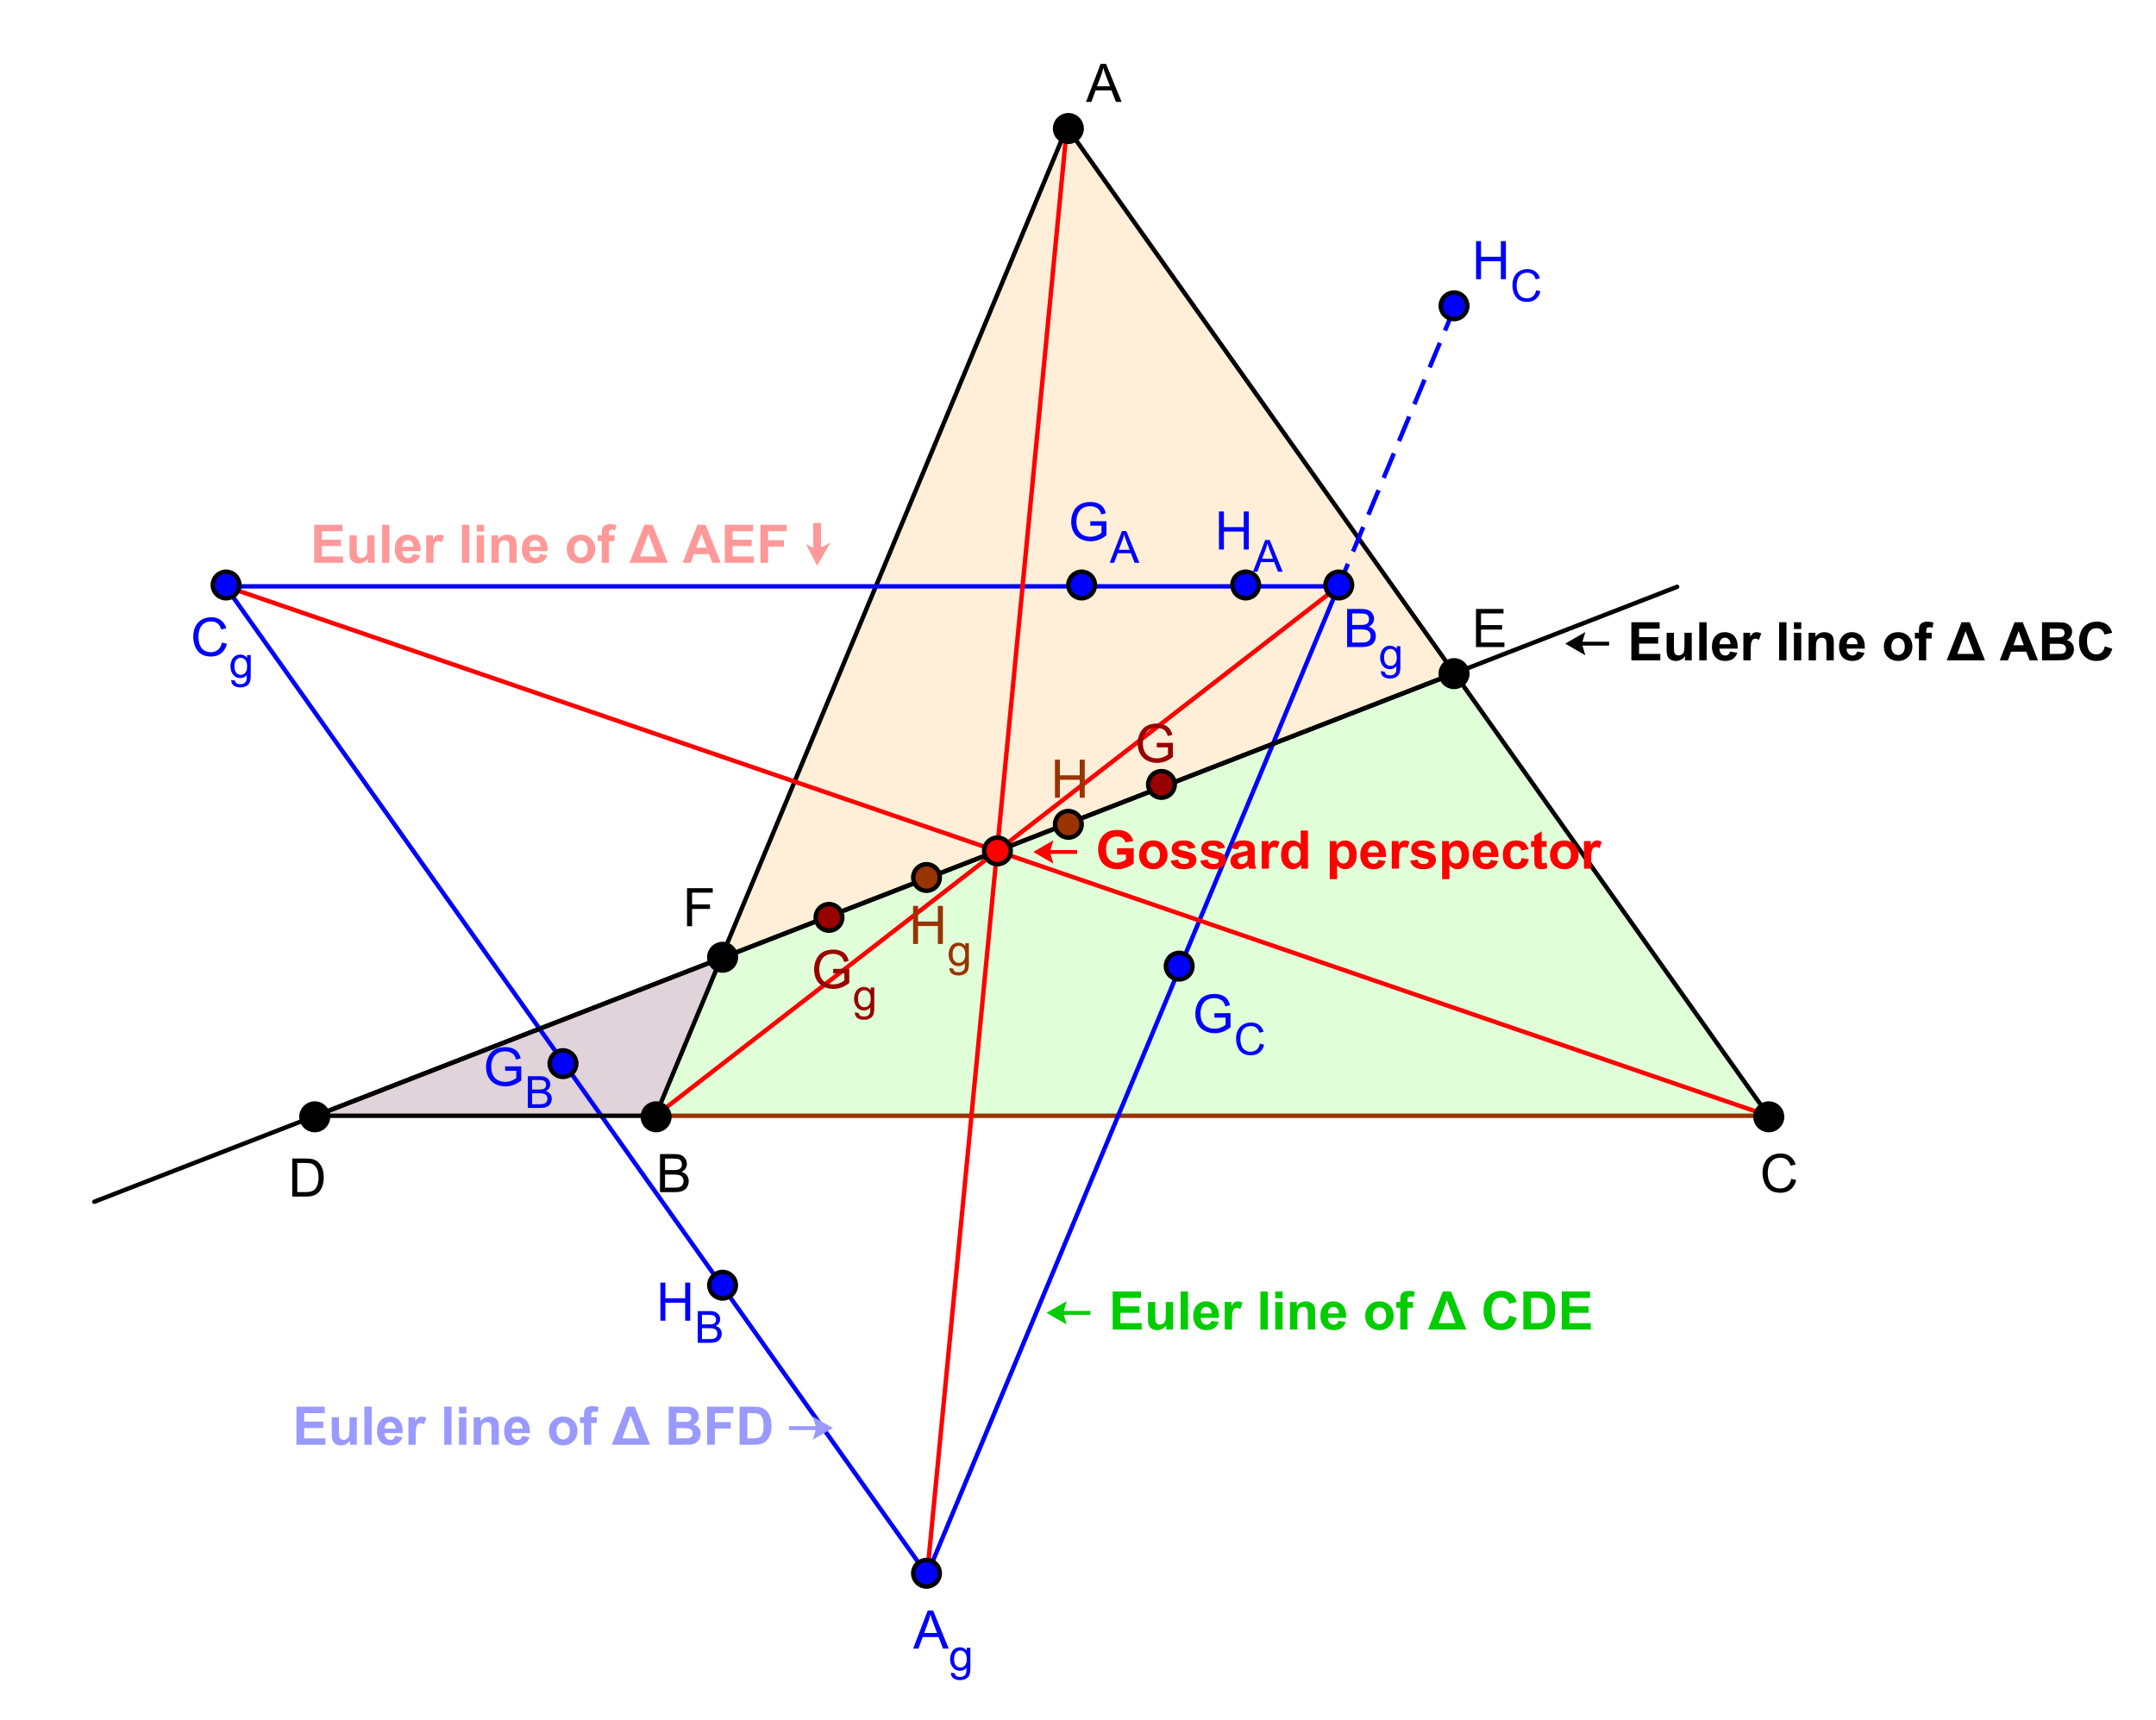 <?xml version="1.0" encoding="ISO-8859-1" standalone="no"?>

<svg 
     version="1.1"
     baseProfile="full"
     xmlns="http://www.w3.org/2000/svg"
     xmlns:xlink="http://www.w3.org/1999/xlink"
     xmlns:ev="http://www.w3.org/2001/xml-events"
     x="0px"
     y="0px"
     width="659px"
     height="526px"
     viewBox="0 0 659 526"
     >
<rect x="0" y="0" width="659" height="526" fill="#333333" stroke="none"/>
<title>

</title>
<desc>
<Title></Title>
<Creator>FreeHEP Graphics2D Driver</Creator>
<Producer>geogebra.d.W Revision: 1.11 </Producer>
<Source></Source>
<Date>Monday, 1 January 2007 01:00:08 o'clock AFT</Date>
</desc>
<g stroke-linejoin="miter" stroke-dashoffset="0" stroke-dasharray="none" stroke-width="1" stroke-miterlimit="10.000" stroke-linecap="square">
<g transform="matrix(1.355, 0, 0, 1.355, 0, 0)">
<clipPath id="clip1">
  <path d="M 0 0 L 0 389.00 L 487.00 389.00 L 487.00 0 z"/>
</clipPath>
<g clip-path="url(#clip1)">
<g fill-opacity="1" fill-rule="nonzero;" stroke="none" fill="#ffffff">
  <path d="M 0 0 L 487.00 0 L 487.00 389.00 L 0 389.00 L 0 0 z"/>
</g> <!-- drawing style -->
</g> <!-- clip1 -->
</g> <!-- transform -->
<g id="misc">
</g><!-- misc -->
<g id="layer0">
<g transform="matrix(1.355, 0, 0, 1.355, 0, 0)">
<clipPath id="clip2">
  <path d="M 0 0 L 0 389.00 L 487.00 389.00 L 487.00 0 z"/>
</clipPath>
<g clip-path="url(#clip2)">
<g fill-opacity=".149" fill-rule="nonzero;" stroke="none" fill="#ff9900">
  <path d="M 240.67 28.732 L 162.65 216.23 L 328.10 151.93 z"/>
</g> <!-- drawing style -->
</g> <!-- clip2 -->
</g> <!-- transform -->
<g transform="matrix(1.355, 0, 0, 1.355, 0, 0)">
<clipPath id="clip3">
  <path d="M 0 0 L 0 389.00 L 487.00 389.00 L 487.00 0 z"/>
</clipPath>
<g clip-path="url(#clip3)">
<g fill-opacity=".251" fill-rule="nonzero;" stroke="none" fill="#ff33ff">
  <path d="M 147.86 251.77 L 71.189 251.77 L 162.65 216.23 z"/>
</g> <!-- drawing style -->
</g> <!-- clip3 -->
</g> <!-- transform -->
<g transform="matrix(1.355, 0, 0, 1.355, 0, 0)">
<clipPath id="clip4">
  <path d="M 0 0 L 0 389.00 L 487.00 389.00 L 487.00 0 z"/>
</clipPath>
<g clip-path="url(#clip4)">
<g fill-opacity=".149" fill-rule="nonzero;" stroke="none" fill="#33ff00">
  <path d="M 398.95 251.77 L 71.189 251.77 L 328.10 151.93 z"/>
</g> <!-- drawing style -->
</g> <!-- clip4 -->
</g> <!-- transform -->
<g transform="matrix(1.355, 0, 0, 1.355, 0, 0)">
<clipPath id="clip5">
  <path d="M 0 0 L 0 389.00 L 487.00 389.00 L 487.00 0 z"/>
</clipPath>
<g clip-path="url(#clip5)">
<g stroke-linejoin="round" stroke-linecap="round" fill="none" stroke-opacity="1" stroke="#000000">
  <path d="M 398.95 251.77 L 240.67 28.732"/>
</g> <!-- drawing style -->
</g> <!-- clip5 -->
</g> <!-- transform -->
<g transform="matrix(1.355, 0, 0, 1.355, 0, 0)">
<clipPath id="clip6">
  <path d="M 0 0 L 0 389.00 L 487.00 389.00 L 487.00 0 z"/>
</clipPath>
<g clip-path="url(#clip6)">
<g stroke-linejoin="round" stroke-linecap="round" fill="none" stroke-opacity="1" stroke="#993300">
  <path d="M 147.86 251.77 L 398.95 251.77"/>
</g> <!-- drawing style -->
</g> <!-- clip6 -->
</g> <!-- transform -->
<g transform="matrix(1.355, 0, 0, 1.355, 0, 0)">
<clipPath id="clip7">
  <path d="M 0 0 L 0 389.00 L 487.00 389.00 L 487.00 0 z"/>
</clipPath>
<g clip-path="url(#clip7)">
<g stroke-linejoin="round" stroke-linecap="round" fill="none" stroke-opacity="1" stroke="#000000">
  <path d="M 240.67 28.732 L 147.86 251.77"/>
</g> <!-- drawing style -->
</g> <!-- clip7 -->
</g> <!-- transform -->
<g transform="matrix(1.355, 0, 0, 1.355, 0, 0)">
<clipPath id="clip8">
  <path d="M 0 0 L 0 389.00 L 487.00 389.00 L 487.00 0 z"/>
</clipPath>
<g clip-path="url(#clip8)">
<g stroke-linejoin="round" stroke-linecap="round" fill="none" stroke-opacity="1" stroke="#000000">
  <path d="M 328.10 151.93 L 71.189 251.77"/>
</g> <!-- drawing style -->
</g> <!-- clip8 -->
</g> <!-- transform -->
<g transform="matrix(1.355, 0, 0, 1.355, 0, 0)">
<clipPath id="clip9">
  <path d="M 0 0 L 0 389.00 L 487.00 389.00 L 487.00 0 z"/>
</clipPath>
<g clip-path="url(#clip9)">
<g stroke-linejoin="round" stroke-linecap="round" fill="none" stroke-opacity="1" stroke="#0000ff">
  <path d="M 209.14 355.33 L 301.95 132.30"/>
</g> <!-- drawing style -->
</g> <!-- clip9 -->
</g> <!-- transform -->
<g transform="matrix(1.355, 0, 0, 1.355, 0, 0)">
<clipPath id="clip10">
  <path d="M 0 0 L 0 389.00 L 487.00 389.00 L 487.00 0 z"/>
</clipPath>
<g clip-path="url(#clip10)">
<g stroke-linejoin="round" stroke-linecap="round" fill="none" stroke-opacity="1" stroke="#0000ff">
  <path d="M 301.95 132.30 L 50.853 132.30"/>
</g> <!-- drawing style -->
</g> <!-- clip10 -->
</g> <!-- transform -->
<g transform="matrix(1.355, 0, 0, 1.355, 0, 0)">
<clipPath id="clip11">
  <path d="M 0 0 L 0 389.00 L 487.00 389.00 L 487.00 0 z"/>
</clipPath>
<g clip-path="url(#clip11)">
<g stroke-linejoin="round" stroke-linecap="round" fill="none" stroke-opacity="1" stroke="#0000ff">
  <path d="M 50.853 132.30 L 209.14 355.33"/>
</g> <!-- drawing style -->
</g> <!-- clip11 -->
</g> <!-- transform -->
<g transform="matrix(1.355, 0, 0, 1.355, 0, 0)">
<clipPath id="clip12">
  <path d="M 0 0 L 0 389.00 L 487.00 389.00 L 487.00 0 z"/>
</clipPath>
<g clip-path="url(#clip12)">
<g stroke-linejoin="round" stroke-linecap="round" fill="none" stroke-opacity="1" stroke="#ff0000">
  <path d="M 240.67 28.732 L 209.14 355.33"/>
</g> <!-- drawing style -->
</g> <!-- clip12 -->
</g> <!-- transform -->
<g transform="matrix(1.355, 0, 0, 1.355, 0, 0)">
<clipPath id="clip13">
  <path d="M 0 0 L 0 389.00 L 487.00 389.00 L 487.00 0 z"/>
</clipPath>
<g clip-path="url(#clip13)">
<g stroke-linejoin="round" stroke-linecap="round" fill="none" stroke-opacity="1" stroke="#ff0000">
  <path d="M 147.86 251.77 L 301.95 132.30"/>
</g> <!-- drawing style -->
</g> <!-- clip13 -->
</g> <!-- transform -->
<g transform="matrix(1.355, 0, 0, 1.355, 0, 0)">
<clipPath id="clip14">
  <path d="M 0 0 L 0 389.00 L 487.00 389.00 L 487.00 0 z"/>
</clipPath>
<g clip-path="url(#clip14)">
<g stroke-linejoin="round" stroke-linecap="round" fill="none" stroke-opacity="1" stroke="#ff0000">
  <path d="M 398.95 251.77 L 50.853 132.30"/>
</g> <!-- drawing style -->
</g> <!-- clip14 -->
</g> <!-- transform -->
<g transform="matrix(1.355, 0, 0, 1.355, 0, 0)">
<clipPath id="clip15">
  <path d="M 0 0 L 0 389.00 L 487.00 389.00 L 487.00 0 z"/>
</clipPath>
<g clip-path="url(#clip15)">
<g stroke-linejoin="round" stroke-linecap="round" fill="none" stroke-opacity="1" stroke="#000000">
  <path d="M 147.86 251.77 L 71.189 251.77"/>
</g> <!-- drawing style -->
</g> <!-- clip15 -->
</g> <!-- transform -->
<g transform="matrix(1.355, 0, 0, 1.355, 0, 0)">
<clipPath id="clip16">
  <path d="M 0 0 L 0 389.00 L 487.00 389.00 L 487.00 0 z"/>
</clipPath>
<g clip-path="url(#clip16)">
<g stroke-linejoin="round" stroke-linecap="round" fill="none" stroke-opacity="1" stroke="#000000">
  <path d="M 21.286 271.16 L 378.32 132.41"/>
</g> <!-- drawing style -->
</g> <!-- clip16 -->
</g> <!-- transform -->
<g transform="matrix(1.355, 0, 0, 1.355, 0, 0)">
<clipPath id="clip17">
  <path d="M 0 0 L 0 389.00 L 487.00 389.00 L 487.00 0 z"/>
</clipPath>
<g clip-path="url(#clip17)">
<g stroke-linejoin="round" stroke-dasharray="5,4" stroke-linecap="butt" fill="none" stroke-opacity="1" stroke="#0000ff">
  <path d="M 301.95 132.30 L 328.10 69.452"/>
</g> <!-- drawing style -->
</g> <!-- clip17 -->
</g> <!-- transform -->
<g transform="matrix(1.355, 0, 0, 1.355, 0, 0)">
<clipPath id="clip18">
  <path d="M 0 0 L 0 389.00 L 487.00 389.00 L 487.00 0 z"/>
</clipPath>
<g clip-path="url(#clip18)">
<g fill-opacity="1" fill-rule="nonzero;" stroke="none" fill="#000000">
  <path d="M 244.00 29.000 C 244.00 30.657 242.66 32.000 241.00 32.000 C 239.34 32.000 238.00 30.657 238.00 29.000 C 238.00 27.343 239.34 26.000 241.00 26.000 C 242.66 26.000 244.00 27.343 244.00 29.000 z"/>
</g> <!-- drawing style -->
</g> <!-- clip18 -->
</g> <!-- transform -->
<g transform="matrix(1.355, 0, 0, 1.355, 0, 0)">
<clipPath id="clip19">
  <path d="M 0 0 L 0 389.00 L 487.00 389.00 L 487.00 0 z"/>
</clipPath>
<g clip-path="url(#clip19)">
<g stroke-linejoin="round" stroke-linecap="round" fill="none" stroke-opacity="1" stroke="#000000">
  <path d="M 244.00 29.000 C 244.00 30.657 242.66 32.000 241.00 32.000 C 239.34 32.000 238.00 30.657 238.00 29.000 C 238.00 27.343 239.34 26.000 241.00 26.000 C 242.66 26.000 244.00 27.343 244.00 29.000 z"/>
</g> <!-- drawing style -->
</g> <!-- clip19 -->
</g> <!-- transform -->
<g transform="matrix(1.355, 0, 0, 1.355, 0, 0)">
<clipPath id="clip20">
  <path d="M 0 0 L 0 389.00 L 487.00 389.00 L 487.00 0 z"/>
</clipPath>
<g clip-path="url(#clip20)">
<g fill-opacity="1" fill-rule="nonzero;" stroke="none" fill="#000000">
  <path d="M 244.98 23.000 L 248.28 14.406 L 249.50 14.406 L 253.02 23.000 L 251.73 23.000 L 250.72 20.391 L 247.14 20.391 L 246.19 23.000 L 244.98 23.000 z M 247.47 19.469 L 250.38 19.469 L 249.48 17.094 Q 249.06 16.016 248.88 15.312 Q 248.70 16.141 248.41 16.953 L 247.47 19.469 z"/>
</g> <!-- drawing style -->
</g> <!-- clip20 -->
</g> <!-- transform -->
<g transform="matrix(1.355, 0, 0, 1.355, 0, 0)">
<clipPath id="clip21">
  <path d="M 0 0 L 0 389.00 L 487.00 389.00 L 487.00 0 z"/>
</clipPath>
<g clip-path="url(#clip21)">
<g fill-opacity="1" fill-rule="nonzero;" stroke="none" fill="#000000">
  <path d="M 151.00 252.00 C 151.00 253.66 149.66 255.00 148.00 255.00 C 146.34 255.00 145.00 253.66 145.00 252.00 C 145.00 250.34 146.34 249.00 148.00 249.00 C 149.66 249.00 151.00 250.34 151.00 252.00 z"/>
</g> <!-- drawing style -->
</g> <!-- clip21 -->
</g> <!-- transform -->
<g transform="matrix(1.355, 0, 0, 1.355, 0, 0)">
<clipPath id="clip22">
  <path d="M 0 0 L 0 389.00 L 487.00 389.00 L 487.00 0 z"/>
</clipPath>
<g clip-path="url(#clip22)">
<g stroke-linejoin="round" stroke-linecap="round" fill="none" stroke-opacity="1" stroke="#000000">
  <path d="M 151.00 252.00 C 151.00 253.66 149.66 255.00 148.00 255.00 C 146.34 255.00 145.00 253.66 145.00 252.00 C 145.00 250.34 146.34 249.00 148.00 249.00 C 149.66 249.00 151.00 250.34 151.00 252.00 z"/>
</g> <!-- drawing style -->
</g> <!-- clip22 -->
</g> <!-- transform -->
<g transform="matrix(1.355, 0, 0, 1.355, 0, 0)">
<clipPath id="clip23">
  <path d="M 0 0 L 0 389.00 L 487.00 389.00 L 487.00 0 z"/>
</clipPath>
<g clip-path="url(#clip23)">
<g fill-opacity="1" fill-rule="nonzero;" stroke="none" fill="#000000">
  <path d="M 148.88 269.00 L 148.88 260.41 L 152.11 260.41 Q 153.09 260.41 153.69 260.67 Q 154.28 260.94 154.62 261.48 Q 154.95 262.02 154.95 262.61 Q 154.95 263.16 154.66 263.64 Q 154.36 264.12 153.75 264.42 Q 154.53 264.66 154.95 265.21 Q 155.36 265.77 155.36 266.52 Q 155.36 267.11 155.11 267.63 Q 154.86 268.16 154.48 268.44 Q 154.11 268.72 153.54 268.86 Q 152.97 269.00 152.16 269.00 L 148.88 269.00 z M 150.02 264.02 L 151.88 264.02 Q 152.62 264.02 152.95 263.92 Q 153.39 263.80 153.61 263.49 Q 153.83 263.19 153.83 262.73 Q 153.83 262.31 153.62 261.98 Q 153.42 261.66 153.04 261.54 Q 152.66 261.42 151.73 261.42 L 150.02 261.42 L 150.02 264.02 z M 150.02 267.98 L 152.16 267.98 Q 152.70 267.98 152.92 267.94 Q 153.33 267.88 153.59 267.71 Q 153.84 267.55 154.02 267.23 Q 154.19 266.92 154.19 266.52 Q 154.19 266.03 153.95 265.67 Q 153.70 265.31 153.27 265.17 Q 152.83 265.03 152.00 265.03 L 150.02 265.03 L 150.02 267.98 z"/>
</g> <!-- drawing style -->
</g> <!-- clip23 -->
</g> <!-- transform -->
<g transform="matrix(1.355, 0, 0, 1.355, 0, 0)">
<clipPath id="clip24">
  <path d="M 0 0 L 0 389.00 L 487.00 389.00 L 487.00 0 z"/>
</clipPath>
<g clip-path="url(#clip24)">
<g fill-opacity="1" fill-rule="nonzero;" stroke="none" fill="#000000">
  <path d="M 402.00 252.00 C 402.00 253.66 400.66 255.00 399.00 255.00 C 397.34 255.00 396.00 253.66 396.00 252.00 C 396.00 250.34 397.34 249.00 399.00 249.00 C 400.66 249.00 402.00 250.34 402.00 252.00 z"/>
</g> <!-- drawing style -->
</g> <!-- clip24 -->
</g> <!-- transform -->
<g transform="matrix(1.355, 0, 0, 1.355, 0, 0)">
<clipPath id="clip25">
  <path d="M 0 0 L 0 389.00 L 487.00 389.00 L 487.00 0 z"/>
</clipPath>
<g clip-path="url(#clip25)">
<g stroke-linejoin="round" stroke-linecap="round" fill="none" stroke-opacity="1" stroke="#000000">
  <path d="M 402.00 252.00 C 402.00 253.66 400.66 255.00 399.00 255.00 C 397.34 255.00 396.00 253.66 396.00 252.00 C 396.00 250.34 397.34 249.00 399.00 249.00 C 400.66 249.00 402.00 250.34 402.00 252.00 z"/>
</g> <!-- drawing style -->
</g> <!-- clip25 -->
</g> <!-- transform -->
<g transform="matrix(1.355, 0, 0, 1.355, 0, 0)">
<clipPath id="clip26">
  <path d="M 0 0 L 0 389.00 L 487.00 389.00 L 487.00 0 z"/>
</clipPath>
<g clip-path="url(#clip26)">
<g fill-opacity="1" fill-rule="nonzero;" stroke="none" fill="#000000">
  <path d="M 404.06 265.98 L 405.19 266.28 Q 404.83 267.67 403.91 268.41 Q 402.98 269.14 401.64 269.14 Q 400.25 269.14 399.38 268.58 Q 398.50 268.02 398.05 266.95 Q 397.59 265.88 397.59 264.64 Q 397.59 263.30 398.11 262.30 Q 398.62 261.30 399.57 260.78 Q 400.52 260.27 401.66 260.27 Q 402.94 260.27 403.82 260.92 Q 404.70 261.58 405.05 262.77 L 403.92 263.03 Q 403.62 262.09 403.05 261.66 Q 402.48 261.23 401.62 261.23 Q 400.64 261.23 399.98 261.71 Q 399.31 262.19 399.04 262.98 Q 398.77 263.78 398.77 264.64 Q 398.77 265.73 399.09 266.55 Q 399.41 267.36 400.08 267.77 Q 400.75 268.17 401.55 268.17 Q 402.50 268.17 403.16 267.62 Q 403.83 267.08 404.06 265.98 z"/>
</g> <!-- drawing style -->
</g> <!-- clip26 -->
</g> <!-- transform -->
<g transform="matrix(1.355, 0, 0, 1.355, 0, 0)">
<clipPath id="clip27">
  <path d="M 0 0 L 0 389.00 L 487.00 389.00 L 487.00 0 z"/>
</clipPath>
<g clip-path="url(#clip27)">
<g fill-opacity="1" fill-rule="nonzero;" stroke="none" fill="#990000">
  <path d="M 265.00 177.00 C 265.00 178.66 263.66 180.00 262.00 180.00 C 260.34 180.00 259.00 178.66 259.00 177.00 C 259.00 175.34 260.34 174.00 262.00 174.00 C 263.66 174.00 265.00 175.34 265.00 177.00 z"/>
</g> <!-- drawing style -->
</g> <!-- clip27 -->
</g> <!-- transform -->
<g transform="matrix(1.355, 0, 0, 1.355, 0, 0)">
<clipPath id="clip28">
  <path d="M 0 0 L 0 389.00 L 487.00 389.00 L 487.00 0 z"/>
</clipPath>
<g clip-path="url(#clip28)">
<g stroke-linejoin="round" stroke-linecap="round" fill="none" stroke-opacity="1" stroke="#000000">
  <path d="M 265.00 177.00 C 265.00 178.66 263.66 180.00 262.00 180.00 C 260.34 180.00 259.00 178.66 259.00 177.00 C 259.00 175.34 260.34 174.00 262.00 174.00 C 263.66 174.00 265.00 175.34 265.00 177.00 z"/>
</g> <!-- drawing style -->
</g> <!-- clip28 -->
</g> <!-- transform -->
<g transform="matrix(1.355, 0, 0, 1.355, 0, 0)">
<clipPath id="clip29">
  <path d="M 0 0 L 0 389.00 L 487.00 389.00 L 487.00 0 z"/>
</clipPath>
<g clip-path="url(#clip29)">
<g fill-opacity="1" fill-rule="nonzero;" stroke="none" fill="#990000">
  <path d="M 260.95 168.62 L 260.95 167.62 L 264.58 167.61 L 264.58 170.80 Q 263.75 171.47 262.86 171.80 Q 261.97 172.14 261.03 172.14 Q 259.77 172.14 258.73 171.60 Q 257.69 171.06 257.16 170.04 Q 256.64 169.02 256.64 167.75 Q 256.64 166.48 257.16 165.40 Q 257.69 164.31 258.67 163.79 Q 259.66 163.27 260.94 163.27 Q 261.88 163.27 262.62 163.56 Q 263.38 163.86 263.80 164.40 Q 264.23 164.94 264.45 165.81 L 263.44 166.09 Q 263.23 165.44 262.95 165.06 Q 262.66 164.69 262.12 164.46 Q 261.59 164.23 260.95 164.23 Q 260.17 164.23 259.60 164.47 Q 259.03 164.70 258.68 165.09 Q 258.33 165.48 258.14 165.95 Q 257.81 166.75 257.81 167.67 Q 257.81 168.83 258.21 169.60 Q 258.61 170.38 259.36 170.75 Q 260.11 171.12 260.97 171.12 Q 261.70 171.12 262.41 170.84 Q 263.11 170.55 263.47 170.23 L 263.47 168.62 L 260.95 168.62 z"/>
</g> <!-- drawing style -->
</g> <!-- clip29 -->
</g> <!-- transform -->
<g transform="matrix(1.355, 0, 0, 1.355, 0, 0)">
<clipPath id="clip30">
  <path d="M 0 0 L 0 389.00 L 487.00 389.00 L 487.00 0 z"/>
</clipPath>
<g clip-path="url(#clip30)">
<g fill-opacity="1" fill-rule="nonzero;" stroke="none" fill="#000000">
  <path d="M 74.000 252.00 C 74.000 253.66 72.657 255.00 71.000 255.00 C 69.343 255.00 68.000 253.66 68.000 252.00 C 68.000 250.34 69.343 249.00 71.000 249.00 C 72.657 249.00 74.000 250.34 74.000 252.00 z"/>
</g> <!-- drawing style -->
</g> <!-- clip30 -->
</g> <!-- transform -->
<g transform="matrix(1.355, 0, 0, 1.355, 0, 0)">
<clipPath id="clip31">
  <path d="M 0 0 L 0 389.00 L 487.00 389.00 L 487.00 0 z"/>
</clipPath>
<g clip-path="url(#clip31)">
<g stroke-linejoin="round" stroke-linecap="round" fill="none" stroke-opacity="1" stroke="#000000">
  <path d="M 74.000 252.00 C 74.000 253.66 72.657 255.00 71.000 255.00 C 69.343 255.00 68.000 253.66 68.000 252.00 C 68.000 250.34 69.343 249.00 71.000 249.00 C 72.657 249.00 74.000 250.34 74.000 252.00 z"/>
</g> <!-- drawing style -->
</g> <!-- clip31 -->
</g> <!-- transform -->
<g transform="matrix(1.355, 0, 0, 1.355, 0, 0)">
<clipPath id="clip32">
  <path d="M 0 0 L 0 389.00 L 487.00 389.00 L 487.00 0 z"/>
</clipPath>
<g clip-path="url(#clip32)">
<g fill-opacity="1" fill-rule="nonzero;" stroke="none" fill="#000000">
  <path d="M 65.922 270.00 L 65.922 261.41 L 68.891 261.41 Q 69.891 261.41 70.422 261.53 Q 71.156 261.70 71.672 262.14 Q 72.359 262.72 72.695 263.62 Q 73.031 264.52 73.031 265.66 Q 73.031 266.64 72.805 267.39 Q 72.578 268.14 72.219 268.64 Q 71.859 269.14 71.430 269.42 Q 71.000 269.70 70.406 269.85 Q 69.812 270.00 69.031 270.00 L 65.922 270.00 z M 67.062 268.98 L 68.891 268.98 Q 69.750 268.98 70.234 268.83 Q 70.719 268.67 71.000 268.38 Q 71.406 267.98 71.633 267.30 Q 71.859 266.61 71.859 265.64 Q 71.859 264.30 71.414 263.57 Q 70.969 262.84 70.344 262.59 Q 69.875 262.42 68.875 262.42 L 67.062 262.42 L 67.062 268.98 z"/>
</g> <!-- drawing style -->
</g> <!-- clip32 -->
</g> <!-- transform -->
<g transform="matrix(1.355, 0, 0, 1.355, 0, 0)">
<clipPath id="clip33">
  <path d="M 0 0 L 0 389.00 L 487.00 389.00 L 487.00 0 z"/>
</clipPath>
<g clip-path="url(#clip33)">
<g fill-opacity="1" fill-rule="nonzero;" stroke="none" fill="#000000">
  <path d="M 331.00 152.00 C 331.00 153.66 329.66 155.00 328.00 155.00 C 326.34 155.00 325.00 153.66 325.00 152.00 C 325.00 150.34 326.34 149.00 328.00 149.00 C 329.66 149.00 331.00 150.34 331.00 152.00 z"/>
</g> <!-- drawing style -->
</g> <!-- clip33 -->
</g> <!-- transform -->
<g transform="matrix(1.355, 0, 0, 1.355, 0, 0)">
<clipPath id="clip34">
  <path d="M 0 0 L 0 389.00 L 487.00 389.00 L 487.00 0 z"/>
</clipPath>
<g clip-path="url(#clip34)">
<g stroke-linejoin="round" stroke-linecap="round" fill="none" stroke-opacity="1" stroke="#000000">
  <path d="M 331.00 152.00 C 331.00 153.66 329.66 155.00 328.00 155.00 C 326.34 155.00 325.00 153.66 325.00 152.00 C 325.00 150.34 326.34 149.00 328.00 149.00 C 329.66 149.00 331.00 150.34 331.00 152.00 z"/>
</g> <!-- drawing style -->
</g> <!-- clip34 -->
</g> <!-- transform -->
<g transform="matrix(1.355, 0, 0, 1.355, 0, 0)">
<clipPath id="clip35">
  <path d="M 0 0 L 0 389.00 L 487.00 389.00 L 487.00 0 z"/>
</clipPath>
<g clip-path="url(#clip35)">
<g fill-opacity="1" fill-rule="nonzero;" stroke="none" fill="#000000">
  <path d="M 332.95 146.00 L 332.95 137.41 L 339.16 137.41 L 339.16 138.42 L 334.09 138.42 L 334.09 141.05 L 338.84 141.05 L 338.84 142.06 L 334.09 142.06 L 334.09 144.98 L 339.36 144.98 L 339.36 146.00 L 332.95 146.00 z"/>
</g> <!-- drawing style -->
</g> <!-- clip35 -->
</g> <!-- transform -->
<g transform="matrix(1.355, 0, 0, 1.355, 0, 0)">
<clipPath id="clip36">
  <path d="M 0 0 L 0 389.00 L 487.00 389.00 L 487.00 0 z"/>
</clipPath>
<g clip-path="url(#clip36)">
<g fill-opacity="1" fill-rule="nonzero;" stroke="none" fill="#000000">
  <path d="M 166.00 216.00 C 166.00 217.66 164.66 219.00 163.00 219.00 C 161.34 219.00 160.00 217.66 160.00 216.00 C 160.00 214.34 161.34 213.00 163.00 213.00 C 164.66 213.00 166.00 214.34 166.00 216.00 z"/>
</g> <!-- drawing style -->
</g> <!-- clip36 -->
</g> <!-- transform -->
<g transform="matrix(1.355, 0, 0, 1.355, 0, 0)">
<clipPath id="clip37">
  <path d="M 0 0 L 0 389.00 L 487.00 389.00 L 487.00 0 z"/>
</clipPath>
<g clip-path="url(#clip37)">
<g stroke-linejoin="round" stroke-linecap="round" fill="none" stroke-opacity="1" stroke="#000000">
  <path d="M 166.00 216.00 C 166.00 217.66 164.66 219.00 163.00 219.00 C 161.34 219.00 160.00 217.66 160.00 216.00 C 160.00 214.34 161.34 213.00 163.00 213.00 C 164.66 213.00 166.00 214.34 166.00 216.00 z"/>
</g> <!-- drawing style -->
</g> <!-- clip37 -->
</g> <!-- transform -->
<g transform="matrix(1.355, 0, 0, 1.355, 0, 0)">
<clipPath id="clip38">
  <path d="M 0 0 L 0 389.00 L 487.00 389.00 L 487.00 0 z"/>
</clipPath>
<g clip-path="url(#clip38)">
<g fill-opacity="1" fill-rule="nonzero;" stroke="none" fill="#000000">
  <path d="M 154.98 209.00 L 154.98 200.41 L 160.78 200.41 L 160.78 201.42 L 156.12 201.42 L 156.12 204.08 L 160.16 204.08 L 160.16 205.09 L 156.12 205.09 L 156.12 209.00 L 154.98 209.00 z"/>
</g> <!-- drawing style -->
</g> <!-- clip38 -->
</g> <!-- transform -->
<g transform="matrix(1.355, 0, 0, 1.355, 0, 0)">
<clipPath id="clip39">
  <path d="M 0 0 L 0 389.00 L 487.00 389.00 L 487.00 0 z"/>
</clipPath>
<g clip-path="url(#clip39)">
<g fill-opacity="1" fill-rule="nonzero;" stroke="none" fill="#0000ff">
  <path d="M 247.00 132.00 C 247.00 133.66 245.66 135.00 244.00 135.00 C 242.34 135.00 241.00 133.66 241.00 132.00 C 241.00 130.34 242.34 129.00 244.00 129.00 C 245.66 129.00 247.00 130.34 247.00 132.00 z"/>
</g> <!-- drawing style -->
</g> <!-- clip39 -->
</g> <!-- transform -->
<g transform="matrix(1.355, 0, 0, 1.355, 0, 0)">
<clipPath id="clip40">
  <path d="M 0 0 L 0 389.00 L 487.00 389.00 L 487.00 0 z"/>
</clipPath>
<g clip-path="url(#clip40)">
<g stroke-linejoin="round" stroke-linecap="round" fill="none" stroke-opacity="1" stroke="#000000">
  <path d="M 247.00 132.00 C 247.00 133.66 245.66 135.00 244.00 135.00 C 242.34 135.00 241.00 133.66 241.00 132.00 C 241.00 130.34 242.34 129.00 244.00 129.00 C 245.66 129.00 247.00 130.34 247.00 132.00 z"/>
</g> <!-- drawing style -->
</g> <!-- clip40 -->
</g> <!-- transform -->
<g transform="matrix(1.355, 0, 0, 1.355, 0, 0)">
<clipPath id="clip41">
  <path d="M 0 0 L 0 389.00 L 487.00 389.00 L 487.00 0 z"/>
</clipPath>
<g clip-path="url(#clip41)">
<g fill-opacity="1" fill-rule="nonzero;" stroke="none" fill="#0000ff">
  <path d="M 245.95 118.62 L 245.95 117.62 L 249.58 117.61 L 249.58 120.80 Q 248.75 121.47 247.86 121.80 Q 246.97 122.14 246.03 122.14 Q 244.77 122.14 243.73 121.60 Q 242.69 121.06 242.16 120.04 Q 241.64 119.02 241.64 117.75 Q 241.64 116.48 242.16 115.40 Q 242.69 114.31 243.67 113.79 Q 244.66 113.27 245.94 113.27 Q 246.88 113.27 247.62 113.56 Q 248.38 113.86 248.80 114.40 Q 249.23 114.94 249.45 115.81 L 248.44 116.09 Q 248.23 115.44 247.95 115.06 Q 247.66 114.69 247.12 114.46 Q 246.59 114.23 245.95 114.23 Q 245.17 114.23 244.60 114.47 Q 244.03 114.70 243.68 115.09 Q 243.33 115.48 243.14 115.95 Q 242.81 116.75 242.81 117.67 Q 242.81 118.83 243.21 119.60 Q 243.61 120.38 244.36 120.75 Q 245.11 121.12 245.97 121.12 Q 246.70 121.12 247.41 120.84 Q 248.11 120.55 248.47 120.23 L 248.47 118.62 L 245.95 118.62 z"/>
</g> <!-- drawing style -->
</g> <!-- clip41 -->
</g> <!-- transform -->
<g transform="matrix(1.355, 0, 0, 1.355, 0, 0)">
<clipPath id="clip42">
  <path d="M 0 0 L 0 389.00 L 487.00 389.00 L 487.00 0 z"/>
</clipPath>
<g clip-path="url(#clip42)">
<g fill-opacity="1" fill-rule="nonzero;" stroke="none" fill="#0000ff">
  <path d="M 250.32 127.00 L 253.07 119.84 L 254.08 119.84 L 257.02 127.00 L 255.94 127.00 L 255.10 124.83 L 252.12 124.83 L 251.32 127.00 L 250.32 127.00 z M 252.38 124.06 L 254.82 124.06 L 254.07 122.08 Q 253.72 121.17 253.55 120.59 Q 253.43 121.28 253.18 121.95 L 252.38 124.06 z"/>
</g> <!-- drawing style -->
</g> <!-- clip42 -->
</g> <!-- transform -->
<g transform="matrix(1.355, 0, 0, 1.355, 0, 0)">
<clipPath id="clip43">
  <path d="M 0 0 L 0 389.00 L 487.00 389.00 L 487.00 0 z"/>
</clipPath>
<g clip-path="url(#clip43)">
<g fill-opacity="1" fill-rule="nonzero;" stroke="none" fill="#0000ff">
  <path d="M 130.00 240.00 C 130.00 241.66 128.66 243.00 127.00 243.00 C 125.34 243.00 124.00 241.66 124.00 240.00 C 124.00 238.34 125.34 237.00 127.00 237.00 C 128.66 237.00 130.00 238.34 130.00 240.00 z"/>
</g> <!-- drawing style -->
</g> <!-- clip43 -->
</g> <!-- transform -->
<g transform="matrix(1.355, 0, 0, 1.355, 0, 0)">
<clipPath id="clip44">
  <path d="M 0 0 L 0 389.00 L 487.00 389.00 L 487.00 0 z"/>
</clipPath>
<g clip-path="url(#clip44)">
<g stroke-linejoin="round" stroke-linecap="round" fill="none" stroke-opacity="1" stroke="#000000">
  <path d="M 130.00 240.00 C 130.00 241.66 128.66 243.00 127.00 243.00 C 125.34 243.00 124.00 241.66 124.00 240.00 C 124.00 238.34 125.34 237.00 127.00 237.00 C 128.66 237.00 130.00 238.34 130.00 240.00 z"/>
</g> <!-- drawing style -->
</g> <!-- clip44 -->
</g> <!-- transform -->
<g transform="matrix(1.355, 0, 0, 1.355, 0, 0)">
<clipPath id="clip45">
  <path d="M 0 0 L 0 389.00 L 487.00 389.00 L 487.00 0 z"/>
</clipPath>
<g clip-path="url(#clip45)">
<g fill-opacity="1" fill-rule="nonzero;" stroke="none" fill="#0000ff">
  <path d="M 113.95 241.62 L 113.95 240.62 L 117.58 240.61 L 117.58 243.80 Q 116.75 244.47 115.86 244.80 Q 114.97 245.14 114.03 245.14 Q 112.77 245.14 111.73 244.60 Q 110.69 244.06 110.16 243.04 Q 109.64 242.02 109.64 240.75 Q 109.64 239.48 110.16 238.40 Q 110.69 237.31 111.67 236.79 Q 112.66 236.27 113.94 236.27 Q 114.88 236.27 115.62 236.56 Q 116.38 236.86 116.80 237.40 Q 117.23 237.94 117.45 238.81 L 116.44 239.09 Q 116.23 238.44 115.95 238.06 Q 115.66 237.69 115.12 237.46 Q 114.59 237.23 113.95 237.23 Q 113.17 237.23 112.60 237.47 Q 112.03 237.70 111.68 238.09 Q 111.33 238.48 111.14 238.95 Q 110.81 239.75 110.81 240.67 Q 110.81 241.83 111.21 242.60 Q 111.61 243.38 112.36 243.75 Q 113.11 244.12 113.97 244.12 Q 114.70 244.12 115.41 243.84 Q 116.11 243.55 116.47 243.23 L 116.47 241.62 L 113.95 241.62 z"/>
</g> <!-- drawing style -->
</g> <!-- clip45 -->
</g> <!-- transform -->
<g transform="matrix(1.355, 0, 0, 1.355, 0, 0)">
<clipPath id="clip46">
  <path d="M 0 0 L 0 389.00 L 487.00 389.00 L 487.00 0 z"/>
</clipPath>
<g clip-path="url(#clip46)">
<g fill-opacity="1" fill-rule="nonzero;" stroke="none" fill="#0000ff">
  <path d="M 119.07 250.00 L 119.07 242.84 L 121.76 242.84 Q 122.57 242.84 123.07 243.06 Q 123.57 243.28 123.85 243.73 Q 124.13 244.17 124.13 244.67 Q 124.13 245.12 123.88 245.53 Q 123.63 245.94 123.13 246.19 Q 123.77 246.38 124.12 246.84 Q 124.47 247.30 124.47 247.92 Q 124.47 248.42 124.26 248.86 Q 124.05 249.30 123.74 249.53 Q 123.43 249.77 122.95 249.88 Q 122.47 250.00 121.80 250.00 L 119.07 250.00 z M 120.02 245.84 L 121.57 245.84 Q 122.19 245.84 122.46 245.77 Q 122.83 245.66 123.01 245.41 Q 123.19 245.16 123.19 244.78 Q 123.19 244.42 123.02 244.16 Q 122.85 243.89 122.53 243.79 Q 122.21 243.69 121.44 243.69 L 120.02 243.69 L 120.02 245.84 z M 120.02 249.16 L 121.80 249.16 Q 122.26 249.16 122.44 249.12 Q 122.77 249.06 122.99 248.92 Q 123.21 248.78 123.35 248.52 Q 123.49 248.27 123.49 247.92 Q 123.49 247.53 123.29 247.23 Q 123.08 246.94 122.72 246.81 Q 122.35 246.69 121.66 246.69 L 120.02 246.69 L 120.02 249.16 z"/>
</g> <!-- drawing style -->
</g> <!-- clip46 -->
</g> <!-- transform -->
<g transform="matrix(1.355, 0, 0, 1.355, 0, 0)">
<clipPath id="clip47">
  <path d="M 0 0 L 0 389.00 L 487.00 389.00 L 487.00 0 z"/>
</clipPath>
<g clip-path="url(#clip47)">
<g fill-opacity="1" fill-rule="nonzero;" stroke="none" fill="#0000ff">
  <path d="M 269.00 218.00 C 269.00 219.66 267.66 221.00 266.00 221.00 C 264.34 221.00 263.00 219.66 263.00 218.00 C 263.00 216.34 264.34 215.00 266.00 215.00 C 267.66 215.00 269.00 216.34 269.00 218.00 z"/>
</g> <!-- drawing style -->
</g> <!-- clip47 -->
</g> <!-- transform -->
<g transform="matrix(1.355, 0, 0, 1.355, 0, 0)">
<clipPath id="clip48">
  <path d="M 0 0 L 0 389.00 L 487.00 389.00 L 487.00 0 z"/>
</clipPath>
<g clip-path="url(#clip48)">
<g stroke-linejoin="round" stroke-linecap="round" fill="none" stroke-opacity="1" stroke="#000000">
  <path d="M 269.00 218.00 C 269.00 219.66 267.66 221.00 266.00 221.00 C 264.34 221.00 263.00 219.66 263.00 218.00 C 263.00 216.34 264.34 215.00 266.00 215.00 C 267.66 215.00 269.00 216.34 269.00 218.00 z"/>
</g> <!-- drawing style -->
</g> <!-- clip48 -->
</g> <!-- transform -->
<g transform="matrix(1.355, 0, 0, 1.355, 0, 0)">
<clipPath id="clip49">
  <path d="M 0 0 L 0 389.00 L 487.00 389.00 L 487.00 0 z"/>
</clipPath>
<g clip-path="url(#clip49)">
<g fill-opacity="1" fill-rule="nonzero;" stroke="none" fill="#0000ff">
  <path d="M 273.95 229.62 L 273.95 228.62 L 277.58 228.61 L 277.58 231.80 Q 276.75 232.47 275.86 232.80 Q 274.97 233.14 274.03 233.14 Q 272.77 233.14 271.73 232.60 Q 270.69 232.06 270.16 231.04 Q 269.64 230.02 269.64 228.75 Q 269.64 227.48 270.16 226.40 Q 270.69 225.31 271.67 224.79 Q 272.66 224.27 273.94 224.27 Q 274.88 224.27 275.62 224.56 Q 276.38 224.86 276.80 225.40 Q 277.23 225.94 277.45 226.81 L 276.44 227.09 Q 276.23 226.44 275.95 226.06 Q 275.66 225.69 275.12 225.46 Q 274.59 225.23 273.95 225.23 Q 273.17 225.23 272.60 225.47 Q 272.03 225.70 271.68 226.09 Q 271.33 226.48 271.14 226.95 Q 270.81 227.75 270.81 228.67 Q 270.81 229.83 271.21 230.60 Q 271.61 231.38 272.36 231.75 Q 273.11 232.12 273.97 232.12 Q 274.70 232.12 275.41 231.84 Q 276.11 231.55 276.47 231.23 L 276.47 229.62 L 273.95 229.62 z"/>
</g> <!-- drawing style -->
</g> <!-- clip49 -->
</g> <!-- transform -->
<g transform="matrix(1.355, 0, 0, 1.355, 0, 0)">
<clipPath id="clip50">
  <path d="M 0 0 L 0 389.00 L 487.00 389.00 L 487.00 0 z"/>
</clipPath>
<g clip-path="url(#clip50)">
<g fill-opacity="1" fill-rule="nonzero;" stroke="none" fill="#0000ff">
  <path d="M 284.21 235.48 L 285.16 235.73 Q 284.87 236.89 284.09 237.51 Q 283.32 238.12 282.19 238.12 Q 281.04 238.12 280.31 237.65 Q 279.58 237.17 279.21 236.28 Q 278.83 235.39 278.83 234.36 Q 278.83 233.25 279.26 232.41 Q 279.69 231.58 280.48 231.15 Q 281.27 230.72 282.21 230.72 Q 283.29 230.72 284.02 231.27 Q 284.76 231.81 285.04 232.80 L 284.10 233.03 Q 283.85 232.25 283.38 231.89 Q 282.91 231.53 282.19 231.53 Q 281.37 231.53 280.81 231.93 Q 280.26 232.33 280.03 232.99 Q 279.80 233.66 279.80 234.36 Q 279.80 235.28 280.07 235.96 Q 280.33 236.64 280.90 236.98 Q 281.46 237.31 282.12 237.31 Q 282.91 237.31 283.47 236.85 Q 284.02 236.39 284.21 235.48 z"/>
</g> <!-- drawing style -->
</g> <!-- clip50 -->
</g> <!-- transform -->
<g transform="matrix(1.355, 0, 0, 1.355, 0, 0)">
<clipPath id="clip51">
  <path d="M 0 0 L 0 389.00 L 487.00 389.00 L 487.00 0 z"/>
</clipPath>
<g clip-path="url(#clip51)">
<g fill-opacity="1" fill-rule="nonzero;" stroke="none" fill="#0000ff">
  <path d="M 212.00 355.00 C 212.00 356.66 210.66 358.00 209.00 358.00 C 207.34 358.00 206.00 356.66 206.00 355.00 C 206.00 353.34 207.34 352.00 209.00 352.00 C 210.66 352.00 212.00 353.34 212.00 355.00 z"/>
</g> <!-- drawing style -->
</g> <!-- clip51 -->
</g> <!-- transform -->
<g transform="matrix(1.355, 0, 0, 1.355, 0, 0)">
<clipPath id="clip52">
  <path d="M 0 0 L 0 389.00 L 487.00 389.00 L 487.00 0 z"/>
</clipPath>
<g clip-path="url(#clip52)">
<g stroke-linejoin="round" stroke-linecap="round" fill="none" stroke-opacity="1" stroke="#000000">
  <path d="M 212.00 355.00 C 212.00 356.66 210.66 358.00 209.00 358.00 C 207.34 358.00 206.00 356.66 206.00 355.00 C 206.00 353.34 207.34 352.00 209.00 352.00 C 210.66 352.00 212.00 353.34 212.00 355.00 z"/>
</g> <!-- drawing style -->
</g> <!-- clip52 -->
</g> <!-- transform -->
<g transform="matrix(1.355, 0, 0, 1.355, 0, 0)">
<clipPath id="clip53">
  <path d="M 0 0 L 0 389.00 L 487.00 389.00 L 487.00 0 z"/>
</clipPath>
<g clip-path="url(#clip53)">
<g fill-opacity="1" fill-rule="nonzero;" stroke="none" fill="#0000ff">
  <path d="M 205.98 372.00 L 209.28 363.41 L 210.50 363.41 L 214.02 372.00 L 212.73 372.00 L 211.72 369.39 L 208.14 369.39 L 207.19 372.00 L 205.98 372.00 z M 208.47 368.47 L 211.38 368.47 L 210.48 366.09 Q 210.06 365.02 209.88 364.31 Q 209.70 365.14 209.41 365.95 L 208.47 368.47 z"/>
</g> <!-- drawing style -->
</g> <!-- clip53 -->
</g> <!-- transform -->
<g transform="matrix(1.355, 0, 0, 1.355, 0, 0)">
<clipPath id="clip54">
  <path d="M 0 0 L 0 389.00 L 487.00 389.00 L 487.00 0 z"/>
</clipPath>
<g clip-path="url(#clip54)">
<g fill-opacity="1" fill-rule="nonzero;" stroke="none" fill="#0000ff">
  <path d="M 214.50 377.44 L 215.36 377.56 Q 215.41 377.95 215.66 378.14 Q 215.99 378.38 216.55 378.38 Q 217.16 378.38 217.49 378.13 Q 217.82 377.89 217.94 377.45 Q 218.00 377.19 218.00 376.33 Q 217.43 377.00 216.57 377.00 Q 215.50 377.00 214.92 376.23 Q 214.33 375.45 214.33 374.38 Q 214.33 373.64 214.60 373.01 Q 214.86 372.38 215.37 372.04 Q 215.88 371.70 216.57 371.70 Q 217.49 371.70 218.08 372.44 L 218.08 371.81 L 218.89 371.81 L 218.89 376.30 Q 218.89 377.52 218.65 378.02 Q 218.41 378.52 217.87 378.81 Q 217.33 379.11 216.55 379.11 Q 215.63 379.11 215.06 378.69 Q 214.49 378.27 214.50 377.44 z M 215.22 374.31 Q 215.22 375.33 215.63 375.80 Q 216.04 376.27 216.64 376.27 Q 217.25 376.27 217.67 375.80 Q 218.08 375.34 218.08 374.34 Q 218.08 373.39 217.66 372.91 Q 217.24 372.42 216.63 372.42 Q 216.05 372.42 215.64 372.90 Q 215.22 373.38 215.22 374.31 z"/>
</g> <!-- drawing style -->
</g> <!-- clip54 -->
</g> <!-- transform -->
<g transform="matrix(1.355, 0, 0, 1.355, 0, 0)">
<clipPath id="clip55">
  <path d="M 0 0 L 0 389.00 L 487.00 389.00 L 487.00 0 z"/>
</clipPath>
<g clip-path="url(#clip55)">
<g fill-opacity="1" fill-rule="nonzero;" stroke="none" fill="#0000ff">
  <path d="M 305.00 132.00 C 305.00 133.66 303.66 135.00 302.00 135.00 C 300.34 135.00 299.00 133.66 299.00 132.00 C 299.00 130.34 300.34 129.00 302.00 129.00 C 303.66 129.00 305.00 130.34 305.00 132.00 z"/>
</g> <!-- drawing style -->
</g> <!-- clip55 -->
</g> <!-- transform -->
<g transform="matrix(1.355, 0, 0, 1.355, 0, 0)">
<clipPath id="clip56">
  <path d="M 0 0 L 0 389.00 L 487.00 389.00 L 487.00 0 z"/>
</clipPath>
<g clip-path="url(#clip56)">
<g stroke-linejoin="round" stroke-linecap="round" fill="none" stroke-opacity="1" stroke="#000000">
  <path d="M 305.00 132.00 C 305.00 133.66 303.66 135.00 302.00 135.00 C 300.34 135.00 299.00 133.66 299.00 132.00 C 299.00 130.34 300.34 129.00 302.00 129.00 C 303.66 129.00 305.00 130.34 305.00 132.00 z"/>
</g> <!-- drawing style -->
</g> <!-- clip56 -->
</g> <!-- transform -->
<g transform="matrix(1.355, 0, 0, 1.355, 0, 0)">
<clipPath id="clip57">
  <path d="M 0 0 L 0 389.00 L 487.00 389.00 L 487.00 0 z"/>
</clipPath>
<g clip-path="url(#clip57)">
<g fill-opacity="1" fill-rule="nonzero;" stroke="none" fill="#0000ff">
  <path d="M 303.88 146.00 L 303.88 137.41 L 307.11 137.41 Q 308.09 137.41 308.69 137.67 Q 309.28 137.94 309.62 138.48 Q 309.95 139.02 309.95 139.61 Q 309.95 140.16 309.66 140.64 Q 309.36 141.12 308.75 141.42 Q 309.53 141.66 309.95 142.21 Q 310.36 142.77 310.36 143.52 Q 310.36 144.11 310.11 144.63 Q 309.86 145.16 309.48 145.44 Q 309.11 145.72 308.54 145.86 Q 307.97 146.00 307.16 146.00 L 303.88 146.00 z M 305.02 141.02 L 306.88 141.02 Q 307.62 141.02 307.95 140.92 Q 308.39 140.80 308.61 140.49 Q 308.83 140.19 308.83 139.73 Q 308.83 139.31 308.62 138.98 Q 308.42 138.66 308.04 138.54 Q 307.66 138.42 306.73 138.42 L 305.02 138.42 L 305.02 141.02 z M 305.02 144.98 L 307.16 144.98 Q 307.70 144.98 307.92 144.94 Q 308.33 144.88 308.59 144.71 Q 308.84 144.55 309.02 144.23 Q 309.19 143.92 309.19 143.52 Q 309.19 143.03 308.95 142.67 Q 308.70 142.31 308.27 142.17 Q 307.83 142.03 307.00 142.03 L 305.02 142.03 L 305.02 144.98 z"/>
</g> <!-- drawing style -->
</g> <!-- clip57 -->
</g> <!-- transform -->
<g transform="matrix(1.355, 0, 0, 1.355, 0, 0)">
<clipPath id="clip58">
  <path d="M 0 0 L 0 389.00 L 487.00 389.00 L 487.00 0 z"/>
</clipPath>
<g clip-path="url(#clip58)">
<g fill-opacity="1" fill-rule="nonzero;" stroke="none" fill="#0000ff">
  <path d="M 311.50 151.44 L 312.36 151.56 Q 312.41 151.95 312.66 152.14 Q 312.99 152.38 313.55 152.38 Q 314.16 152.38 314.49 152.13 Q 314.82 151.89 314.94 151.45 Q 315.00 151.19 315.00 150.33 Q 314.43 151.00 313.57 151.00 Q 312.50 151.00 311.92 150.23 Q 311.33 149.45 311.33 148.38 Q 311.33 147.64 311.60 147.01 Q 311.86 146.38 312.37 146.04 Q 312.88 145.70 313.57 145.70 Q 314.49 145.70 315.08 146.44 L 315.08 145.81 L 315.89 145.81 L 315.89 150.30 Q 315.89 151.52 315.65 152.02 Q 315.41 152.52 314.87 152.81 Q 314.33 153.11 313.55 153.11 Q 312.63 153.11 312.06 152.69 Q 311.49 152.27 311.50 151.44 z M 312.22 148.31 Q 312.22 149.33 312.63 149.80 Q 313.04 150.27 313.64 150.27 Q 314.25 150.27 314.67 149.80 Q 315.08 149.34 315.08 148.34 Q 315.08 147.39 314.66 146.91 Q 314.24 146.42 313.63 146.42 Q 313.05 146.42 312.64 146.90 Q 312.22 147.38 312.22 148.31 z"/>
</g> <!-- drawing style -->
</g> <!-- clip58 -->
</g> <!-- transform -->
<g transform="matrix(1.355, 0, 0, 1.355, 0, 0)">
<clipPath id="clip59">
  <path d="M 0 0 L 0 389.00 L 487.00 389.00 L 487.00 0 z"/>
</clipPath>
<g clip-path="url(#clip59)">
<g fill-opacity="1" fill-rule="nonzero;" stroke="none" fill="#0000ff">
  <path d="M 54.000 132.00 C 54.000 133.66 52.657 135.00 51.000 135.00 C 49.343 135.00 48.000 133.66 48.000 132.00 C 48.000 130.34 49.343 129.00 51.000 129.00 C 52.657 129.00 54.000 130.34 54.000 132.00 z"/>
</g> <!-- drawing style -->
</g> <!-- clip59 -->
</g> <!-- transform -->
<g transform="matrix(1.355, 0, 0, 1.355, 0, 0)">
<clipPath id="clip60">
  <path d="M 0 0 L 0 389.00 L 487.00 389.00 L 487.00 0 z"/>
</clipPath>
<g clip-path="url(#clip60)">
<g stroke-linejoin="round" stroke-linecap="round" fill="none" stroke-opacity="1" stroke="#000000">
  <path d="M 54.000 132.00 C 54.000 133.66 52.657 135.00 51.000 135.00 C 49.343 135.00 48.000 133.66 48.000 132.00 C 48.000 130.34 49.343 129.00 51.000 129.00 C 52.657 129.00 54.000 130.34 54.000 132.00 z"/>
</g> <!-- drawing style -->
</g> <!-- clip60 -->
</g> <!-- transform -->
<g transform="matrix(1.355, 0, 0, 1.355, 0, 0)">
<clipPath id="clip61">
  <path d="M 0 0 L 0 389.00 L 487.00 389.00 L 487.00 0 z"/>
</clipPath>
<g clip-path="url(#clip61)">
<g fill-opacity="1" fill-rule="nonzero;" stroke="none" fill="#0000ff">
  <path d="M 50.062 144.98 L 51.188 145.28 Q 50.828 146.67 49.906 147.41 Q 48.984 148.14 47.641 148.14 Q 46.250 148.14 45.375 147.58 Q 44.500 147.02 44.047 145.95 Q 43.594 144.88 43.594 143.64 Q 43.594 142.30 44.109 141.30 Q 44.625 140.30 45.570 139.78 Q 46.516 139.27 47.656 139.27 Q 48.938 139.27 49.820 139.92 Q 50.703 140.58 51.047 141.77 L 49.922 142.03 Q 49.625 141.09 49.055 140.66 Q 48.484 140.23 47.625 140.23 Q 46.641 140.23 45.977 140.71 Q 45.312 141.19 45.039 141.98 Q 44.766 142.78 44.766 143.64 Q 44.766 144.73 45.086 145.55 Q 45.406 146.36 46.078 146.77 Q 46.750 147.17 47.547 147.17 Q 48.500 147.17 49.164 146.62 Q 49.828 146.08 50.062 144.98 z"/>
</g> <!-- drawing style -->
</g> <!-- clip61 -->
</g> <!-- transform -->
<g transform="matrix(1.355, 0, 0, 1.355, 0, 0)">
<clipPath id="clip62">
  <path d="M 0 0 L 0 389.00 L 487.00 389.00 L 487.00 0 z"/>
</clipPath>
<g clip-path="url(#clip62)">
<g fill-opacity="1" fill-rule="nonzero;" stroke="none" fill="#0000ff">
  <path d="M 52.166 153.44 L 53.025 153.56 Q 53.072 153.95 53.322 154.14 Q 53.650 154.38 54.213 154.38 Q 54.822 154.38 55.150 154.13 Q 55.479 153.89 55.604 153.45 Q 55.666 153.19 55.666 152.33 Q 55.088 153.00 54.229 153.00 Q 53.166 153.00 52.580 152.23 Q 51.994 151.45 51.994 150.38 Q 51.994 149.64 52.260 149.01 Q 52.525 148.38 53.033 148.04 Q 53.541 147.70 54.229 147.70 Q 55.150 147.70 55.744 148.44 L 55.744 147.81 L 56.557 147.81 L 56.557 152.30 Q 56.557 153.52 56.314 154.02 Q 56.072 154.52 55.533 154.81 Q 54.994 155.11 54.213 155.11 Q 53.291 155.11 52.721 154.69 Q 52.150 154.27 52.166 153.44 z M 52.885 150.31 Q 52.885 151.33 53.291 151.80 Q 53.697 152.27 54.307 152.27 Q 54.916 152.27 55.330 151.80 Q 55.744 151.34 55.744 150.34 Q 55.744 149.39 55.322 148.91 Q 54.900 148.42 54.291 148.42 Q 53.713 148.42 53.299 148.90 Q 52.885 149.38 52.885 150.31 z"/>
</g> <!-- drawing style -->
</g> <!-- clip62 -->
</g> <!-- transform -->
<g transform="matrix(1.355, 0, 0, 1.355, 0, 0)">
<clipPath id="clip63">
  <path d="M 0 0 L 0 389.00 L 487.00 389.00 L 487.00 0 z"/>
</clipPath>
<g clip-path="url(#clip63)">
<g fill-opacity="1" fill-rule="nonzero;" stroke="none" fill="#990000">
  <path d="M 190.00 207.00 C 190.00 208.66 188.66 210.00 187.00 210.00 C 185.34 210.00 184.00 208.66 184.00 207.00 C 184.00 205.34 185.34 204.00 187.00 204.00 C 188.66 204.00 190.00 205.34 190.00 207.00 z"/>
</g> <!-- drawing style -->
</g> <!-- clip63 -->
</g> <!-- transform -->
<g transform="matrix(1.355, 0, 0, 1.355, 0, 0)">
<clipPath id="clip64">
  <path d="M 0 0 L 0 389.00 L 487.00 389.00 L 487.00 0 z"/>
</clipPath>
<g clip-path="url(#clip64)">
<g stroke-linejoin="round" stroke-linecap="round" fill="none" stroke-opacity="1" stroke="#000000">
  <path d="M 190.00 207.00 C 190.00 208.66 188.66 210.00 187.00 210.00 C 185.34 210.00 184.00 208.66 184.00 207.00 C 184.00 205.34 185.34 204.00 187.00 204.00 C 188.66 204.00 190.00 205.34 190.00 207.00 z"/>
</g> <!-- drawing style -->
</g> <!-- clip64 -->
</g> <!-- transform -->
<g transform="matrix(1.355, 0, 0, 1.355, 0, 0)">
<clipPath id="clip65">
  <path d="M 0 0 L 0 389.00 L 487.00 389.00 L 487.00 0 z"/>
</clipPath>
<g clip-path="url(#clip65)">
<g fill-opacity="1" fill-rule="nonzero;" stroke="none" fill="#990000">
  <path d="M 187.95 219.62 L 187.95 218.62 L 191.58 218.61 L 191.58 221.80 Q 190.75 222.47 189.86 222.80 Q 188.97 223.14 188.03 223.14 Q 186.77 223.14 185.73 222.60 Q 184.69 222.06 184.16 221.04 Q 183.64 220.02 183.64 218.75 Q 183.64 217.48 184.16 216.40 Q 184.69 215.31 185.67 214.79 Q 186.66 214.27 187.94 214.27 Q 188.88 214.27 189.62 214.56 Q 190.38 214.86 190.80 215.40 Q 191.23 215.94 191.45 216.81 L 190.44 217.09 Q 190.23 216.44 189.95 216.06 Q 189.66 215.69 189.12 215.46 Q 188.59 215.23 187.95 215.23 Q 187.17 215.23 186.60 215.47 Q 186.03 215.70 185.68 216.09 Q 185.33 216.48 185.14 216.95 Q 184.81 217.75 184.81 218.67 Q 184.81 219.83 185.21 220.60 Q 185.61 221.38 186.36 221.75 Q 187.11 222.12 187.97 222.12 Q 188.70 222.12 189.41 221.84 Q 190.11 221.55 190.47 221.23 L 190.47 219.62 L 187.95 219.62 z"/>
</g> <!-- drawing style -->
</g> <!-- clip65 -->
</g> <!-- transform -->
<g transform="matrix(1.355, 0, 0, 1.355, 0, 0)">
<clipPath id="clip66">
  <path d="M 0 0 L 0 389.00 L 487.00 389.00 L 487.00 0 z"/>
</clipPath>
<g clip-path="url(#clip66)">
<g fill-opacity="1" fill-rule="nonzero;" stroke="none" fill="#990000">
  <path d="M 192.83 228.44 L 193.69 228.56 Q 193.74 228.95 193.99 229.14 Q 194.32 229.38 194.88 229.38 Q 195.49 229.38 195.82 229.13 Q 196.15 228.89 196.27 228.45 Q 196.33 228.19 196.33 227.33 Q 195.76 228.00 194.90 228.00 Q 193.83 228.00 193.25 227.23 Q 192.66 226.45 192.66 225.38 Q 192.66 224.64 192.93 224.01 Q 193.19 223.38 193.70 223.04 Q 194.21 222.70 194.90 222.70 Q 195.82 222.70 196.41 223.44 L 196.41 222.81 L 197.22 222.81 L 197.22 227.30 Q 197.22 228.52 196.98 229.02 Q 196.74 229.52 196.20 229.81 Q 195.66 230.11 194.88 230.11 Q 193.96 230.11 193.39 229.69 Q 192.82 229.27 192.83 228.44 z M 193.55 225.31 Q 193.55 226.33 193.96 226.80 Q 194.37 227.27 194.97 227.27 Q 195.58 227.27 196.00 226.80 Q 196.41 226.34 196.41 225.34 Q 196.41 224.39 195.99 223.91 Q 195.57 223.42 194.96 223.42 Q 194.38 223.42 193.97 223.90 Q 193.55 224.38 193.55 225.31 z"/>
</g> <!-- drawing style -->
</g> <!-- clip66 -->
</g> <!-- transform -->
<g transform="matrix(1.355, 0, 0, 1.355, 0, 0)">
<clipPath id="clip67">
  <path d="M 0 0 L 0 389.00 L 487.00 389.00 L 487.00 0 z"/>
</clipPath>
<g clip-path="url(#clip67)">
<g fill-opacity="1" fill-rule="nonzero;" stroke="none" fill="#ff0000">
  <path d="M 228.00 192.00 C 228.00 193.66 226.66 195.00 225.00 195.00 C 223.34 195.00 222.00 193.66 222.00 192.00 C 222.00 190.34 223.34 189.00 225.00 189.00 C 226.66 189.00 228.00 190.34 228.00 192.00 z"/>
</g> <!-- drawing style -->
</g> <!-- clip67 -->
</g> <!-- transform -->
<g transform="matrix(1.355, 0, 0, 1.355, 0, 0)">
<clipPath id="clip68">
  <path d="M 0 0 L 0 389.00 L 487.00 389.00 L 487.00 0 z"/>
</clipPath>
<g clip-path="url(#clip68)">
<g stroke-linejoin="round" stroke-linecap="round" fill="none" stroke-opacity="1" stroke="#000000">
  <path d="M 228.00 192.00 C 228.00 193.66 226.66 195.00 225.00 195.00 C 223.34 195.00 222.00 193.66 222.00 192.00 C 222.00 190.34 223.34 189.00 225.00 189.00 C 226.66 189.00 228.00 190.34 228.00 192.00 z"/>
</g> <!-- drawing style -->
</g> <!-- clip68 -->
</g> <!-- transform -->
<g transform="matrix(1.355, 0, 0, 1.355, 0, 0)">
<clipPath id="clip69">
  <path d="M 0 0 L 0 389.00 L 487.00 389.00 L 487.00 0 z"/>
</clipPath>
<g clip-path="url(#clip69)">
<g fill-opacity="1" fill-rule="nonzero;" stroke="none" fill="#993300">
  <path d="M 244.00 186.00 C 244.00 187.66 242.66 189.00 241.00 189.00 C 239.34 189.00 238.00 187.66 238.00 186.00 C 238.00 184.34 239.34 183.00 241.00 183.00 C 242.66 183.00 244.00 184.34 244.00 186.00 z"/>
</g> <!-- drawing style -->
</g> <!-- clip69 -->
</g> <!-- transform -->
<g transform="matrix(1.355, 0, 0, 1.355, 0, 0)">
<clipPath id="clip70">
  <path d="M 0 0 L 0 389.00 L 487.00 389.00 L 487.00 0 z"/>
</clipPath>
<g clip-path="url(#clip70)">
<g stroke-linejoin="round" stroke-linecap="round" fill="none" stroke-opacity="1" stroke="#000000">
  <path d="M 244.00 186.00 C 244.00 187.66 242.66 189.00 241.00 189.00 C 239.34 189.00 238.00 187.66 238.00 186.00 C 238.00 184.34 239.34 183.00 241.00 183.00 C 242.66 183.00 244.00 184.34 244.00 186.00 z"/>
</g> <!-- drawing style -->
</g> <!-- clip70 -->
</g> <!-- transform -->
<g transform="matrix(1.355, 0, 0, 1.355, 0, 0)">
<clipPath id="clip71">
  <path d="M 0 0 L 0 389.00 L 487.00 389.00 L 487.00 0 z"/>
</clipPath>
<g clip-path="url(#clip71)">
<g fill-opacity="1" fill-rule="nonzero;" stroke="none" fill="#993300">
  <path d="M 237.97 180.00 L 237.97 171.41 L 239.09 171.41 L 239.09 174.94 L 243.56 174.94 L 243.56 171.41 L 244.70 171.41 L 244.70 180.00 L 243.56 180.00 L 243.56 175.95 L 239.09 175.95 L 239.09 180.00 L 237.97 180.00 z"/>
</g> <!-- drawing style -->
</g> <!-- clip71 -->
</g> <!-- transform -->
<g transform="matrix(1.355, 0, 0, 1.355, 0, 0)">
<clipPath id="clip72">
  <path d="M 0 0 L 0 389.00 L 487.00 389.00 L 487.00 0 z"/>
</clipPath>
<g clip-path="url(#clip72)">
<g fill-opacity="1" fill-rule="nonzero;" stroke="none" fill="#993300">
  <path d="M 212.00 198.00 C 212.00 199.66 210.66 201.00 209.00 201.00 C 207.34 201.00 206.00 199.66 206.00 198.00 C 206.00 196.34 207.34 195.00 209.00 195.00 C 210.66 195.00 212.00 196.34 212.00 198.00 z"/>
</g> <!-- drawing style -->
</g> <!-- clip72 -->
</g> <!-- transform -->
<g transform="matrix(1.355, 0, 0, 1.355, 0, 0)">
<clipPath id="clip73">
  <path d="M 0 0 L 0 389.00 L 487.00 389.00 L 487.00 0 z"/>
</clipPath>
<g clip-path="url(#clip73)">
<g stroke-linejoin="round" stroke-linecap="round" fill="none" stroke-opacity="1" stroke="#000000">
  <path d="M 212.00 198.00 C 212.00 199.66 210.66 201.00 209.00 201.00 C 207.34 201.00 206.00 199.66 206.00 198.00 C 206.00 196.34 207.34 195.00 209.00 195.00 C 210.66 195.00 212.00 196.34 212.00 198.00 z"/>
</g> <!-- drawing style -->
</g> <!-- clip73 -->
</g> <!-- transform -->
<g transform="matrix(1.355, 0, 0, 1.355, 0, 0)">
<clipPath id="clip74">
  <path d="M 0 0 L 0 389.00 L 487.00 389.00 L 487.00 0 z"/>
</clipPath>
<g clip-path="url(#clip74)">
<g fill-opacity="1" fill-rule="nonzero;" stroke="none" fill="#993300">
  <path d="M 205.97 213.00 L 205.97 204.41 L 207.09 204.41 L 207.09 207.94 L 211.56 207.94 L 211.56 204.41 L 212.70 204.41 L 212.70 213.00 L 211.56 213.00 L 211.56 208.95 L 207.09 208.95 L 207.09 213.00 L 205.97 213.00 z"/>
</g> <!-- drawing style -->
</g> <!-- clip74 -->
</g> <!-- transform -->
<g transform="matrix(1.355, 0, 0, 1.355, 0, 0)">
<clipPath id="clip75">
  <path d="M 0 0 L 0 389.00 L 487.00 389.00 L 487.00 0 z"/>
</clipPath>
<g clip-path="url(#clip75)">
<g fill-opacity="1" fill-rule="nonzero;" stroke="none" fill="#993300">
  <path d="M 214.17 218.44 L 215.03 218.56 Q 215.07 218.95 215.32 219.14 Q 215.65 219.38 216.21 219.38 Q 216.82 219.38 217.15 219.13 Q 217.48 218.89 217.60 218.45 Q 217.67 218.19 217.67 217.33 Q 217.09 218.00 216.23 218.00 Q 215.17 218.00 214.58 217.23 Q 213.99 216.45 213.99 215.38 Q 213.99 214.64 214.26 214.01 Q 214.53 213.38 215.03 213.04 Q 215.54 212.70 216.23 212.70 Q 217.15 212.70 217.74 213.44 L 217.74 212.81 L 218.56 212.81 L 218.56 217.30 Q 218.56 218.52 218.31 219.02 Q 218.07 219.52 217.53 219.81 Q 216.99 220.11 216.21 220.11 Q 215.29 220.11 214.72 219.69 Q 214.15 219.27 214.17 218.44 z M 214.88 215.31 Q 214.88 216.33 215.29 216.80 Q 215.70 217.27 216.31 217.27 Q 216.92 217.27 217.33 216.80 Q 217.74 216.34 217.74 215.34 Q 217.74 214.39 217.32 213.91 Q 216.90 213.42 216.29 213.42 Q 215.71 213.42 215.30 213.90 Q 214.88 214.38 214.88 215.31 z"/>
</g> <!-- drawing style -->
</g> <!-- clip75 -->
</g> <!-- transform -->
<g transform="matrix(1.355, 0, 0, 1.355, 0, 0)">
<clipPath id="clip76">
  <path d="M 0 0 L 0 389.00 L 487.00 389.00 L 487.00 0 z"/>
</clipPath>
<g clip-path="url(#clip76)">
<g fill-opacity="1" fill-rule="nonzero;" stroke="none" fill="#0000ff">
  <path d="M 284.00 132.00 C 284.00 133.66 282.66 135.00 281.00 135.00 C 279.34 135.00 278.00 133.66 278.00 132.00 C 278.00 130.34 279.34 129.00 281.00 129.00 C 282.66 129.00 284.00 130.34 284.00 132.00 z"/>
</g> <!-- drawing style -->
</g> <!-- clip76 -->
</g> <!-- transform -->
<g transform="matrix(1.355, 0, 0, 1.355, 0, 0)">
<clipPath id="clip77">
  <path d="M 0 0 L 0 389.00 L 487.00 389.00 L 487.00 0 z"/>
</clipPath>
<g clip-path="url(#clip77)">
<g stroke-linejoin="round" stroke-linecap="round" fill="none" stroke-opacity="1" stroke="#000000">
  <path d="M 284.00 132.00 C 284.00 133.66 282.66 135.00 281.00 135.00 C 279.34 135.00 278.00 133.66 278.00 132.00 C 278.00 130.34 279.34 129.00 281.00 129.00 C 282.66 129.00 284.00 130.34 284.00 132.00 z"/>
</g> <!-- drawing style -->
</g> <!-- clip77 -->
</g> <!-- transform -->
<g transform="matrix(1.355, 0, 0, 1.355, 0, 0)">
<clipPath id="clip78">
  <path d="M 0 0 L 0 389.00 L 487.00 389.00 L 487.00 0 z"/>
</clipPath>
<g clip-path="url(#clip78)">
<g fill-opacity="1" fill-rule="nonzero;" stroke="none" fill="#0000ff">
  <path d="M 274.97 124.00 L 274.97 115.41 L 276.09 115.41 L 276.09 118.94 L 280.56 118.94 L 280.56 115.41 L 281.70 115.41 L 281.70 124.00 L 280.56 124.00 L 280.56 119.95 L 276.09 119.95 L 276.09 124.00 L 274.97 124.00 z"/>
</g> <!-- drawing style -->
</g> <!-- clip78 -->
</g> <!-- transform -->
<g transform="matrix(1.355, 0, 0, 1.355, 0, 0)">
<clipPath id="clip79">
  <path d="M 0 0 L 0 389.00 L 487.00 389.00 L 487.00 0 z"/>
</clipPath>
<g clip-path="url(#clip79)">
<g fill-opacity="1" fill-rule="nonzero;" stroke="none" fill="#0000ff">
  <path d="M 282.65 129.00 L 285.40 121.84 L 286.42 121.84 L 289.35 129.00 L 288.28 129.00 L 287.43 126.83 L 284.45 126.83 L 283.65 129.00 L 282.65 129.00 z M 284.71 126.06 L 287.15 126.06 L 286.40 124.08 Q 286.06 123.17 285.88 122.59 Q 285.76 123.28 285.51 123.95 L 284.71 126.06 z"/>
</g> <!-- drawing style -->
</g> <!-- clip79 -->
</g> <!-- transform -->
<g transform="matrix(1.355, 0, 0, 1.355, 0, 0)">
<clipPath id="clip80">
  <path d="M 0 0 L 0 389.00 L 487.00 389.00 L 487.00 0 z"/>
</clipPath>
<g clip-path="url(#clip80)">
<g fill-opacity="1" fill-rule="nonzero;" stroke="none" fill="#0000ff">
  <path d="M 166.00 290.00 C 166.00 291.66 164.66 293.00 163.00 293.00 C 161.34 293.00 160.00 291.66 160.00 290.00 C 160.00 288.34 161.34 287.00 163.00 287.00 C 164.66 287.00 166.00 288.34 166.00 290.00 z"/>
</g> <!-- drawing style -->
</g> <!-- clip80 -->
</g> <!-- transform -->
<g transform="matrix(1.355, 0, 0, 1.355, 0, 0)">
<clipPath id="clip81">
  <path d="M 0 0 L 0 389.00 L 487.00 389.00 L 487.00 0 z"/>
</clipPath>
<g clip-path="url(#clip81)">
<g stroke-linejoin="round" stroke-linecap="round" fill="none" stroke-opacity="1" stroke="#000000">
  <path d="M 166.00 290.00 C 166.00 291.66 164.66 293.00 163.00 293.00 C 161.34 293.00 160.00 291.66 160.00 290.00 C 160.00 288.34 161.34 287.00 163.00 287.00 C 164.66 287.00 166.00 288.34 166.00 290.00 z"/>
</g> <!-- drawing style -->
</g> <!-- clip81 -->
</g> <!-- transform -->
<g transform="matrix(1.355, 0, 0, 1.355, 0, 0)">
<clipPath id="clip82">
  <path d="M 0 0 L 0 389.00 L 487.00 389.00 L 487.00 0 z"/>
</clipPath>
<g clip-path="url(#clip82)">
<g fill-opacity="1" fill-rule="nonzero;" stroke="none" fill="#0000ff">
  <path d="M 148.97 298.00 L 148.97 289.41 L 150.09 289.41 L 150.09 292.94 L 154.56 292.94 L 154.56 289.41 L 155.70 289.41 L 155.70 298.00 L 154.56 298.00 L 154.56 293.95 L 150.09 293.95 L 150.09 298.00 L 148.97 298.00 z"/>
</g> <!-- drawing style -->
</g> <!-- clip82 -->
</g> <!-- transform -->
<g transform="matrix(1.355, 0, 0, 1.355, 0, 0)">
<clipPath id="clip83">
  <path d="M 0 0 L 0 389.00 L 487.00 389.00 L 487.00 0 z"/>
</clipPath>
<g clip-path="url(#clip83)">
<g fill-opacity="1" fill-rule="nonzero;" stroke="none" fill="#0000ff">
  <path d="M 157.40 303.00 L 157.40 295.84 L 160.09 295.84 Q 160.90 295.84 161.40 296.06 Q 161.90 296.28 162.18 296.73 Q 162.46 297.17 162.46 297.67 Q 162.46 298.12 162.21 298.53 Q 161.96 298.94 161.46 299.19 Q 162.10 299.38 162.46 299.84 Q 162.81 300.30 162.81 300.92 Q 162.81 301.42 162.60 301.86 Q 162.38 302.30 162.07 302.53 Q 161.76 302.77 161.28 302.88 Q 160.81 303.00 160.13 303.00 L 157.40 303.00 z M 158.35 298.84 L 159.90 298.84 Q 160.53 298.84 160.79 298.77 Q 161.17 298.66 161.35 298.41 Q 161.53 298.16 161.53 297.78 Q 161.53 297.42 161.35 297.16 Q 161.18 296.89 160.86 296.79 Q 160.54 296.69 159.78 296.69 L 158.35 296.69 L 158.35 298.84 z M 158.35 302.16 L 160.13 302.16 Q 160.59 302.16 160.78 302.12 Q 161.10 302.06 161.32 301.92 Q 161.54 301.78 161.68 301.52 Q 161.82 301.27 161.82 300.92 Q 161.82 300.53 161.62 300.23 Q 161.42 299.94 161.05 299.81 Q 160.68 299.69 159.99 299.69 L 158.35 299.69 L 158.35 302.16 z"/>
</g> <!-- drawing style -->
</g> <!-- clip83 -->
</g> <!-- transform -->
<g transform="matrix(1.355, 0, 0, 1.355, 0, 0)">
<clipPath id="clip84">
  <path d="M 0 0 L 0 389.00 L 487.00 389.00 L 487.00 0 z"/>
</clipPath>
<g clip-path="url(#clip84)">
<g fill-opacity="1" fill-rule="nonzero;" stroke="none" fill="#0000ff">
  <path d="M 331.00 69.000 C 331.00 70.657 329.66 72.000 328.00 72.000 C 326.34 72.000 325.00 70.657 325.00 69.000 C 325.00 67.343 326.34 66.000 328.00 66.000 C 329.66 66.000 331.00 67.343 331.00 69.000 z"/>
</g> <!-- drawing style -->
</g> <!-- clip84 -->
</g> <!-- transform -->
<g transform="matrix(1.355, 0, 0, 1.355, 0, 0)">
<clipPath id="clip85">
  <path d="M 0 0 L 0 389.00 L 487.00 389.00 L 487.00 0 z"/>
</clipPath>
<g clip-path="url(#clip85)">
<g stroke-linejoin="round" stroke-linecap="round" fill="none" stroke-opacity="1" stroke="#000000">
  <path d="M 331.00 69.000 C 331.00 70.657 329.66 72.000 328.00 72.000 C 326.34 72.000 325.00 70.657 325.00 69.000 C 325.00 67.343 326.34 66.000 328.00 66.000 C 329.66 66.000 331.00 67.343 331.00 69.000 z"/>
</g> <!-- drawing style -->
</g> <!-- clip85 -->
</g> <!-- transform -->
<g transform="matrix(1.355, 0, 0, 1.355, 0, 0)">
<clipPath id="clip86">
  <path d="M 0 0 L 0 389.00 L 487.00 389.00 L 487.00 0 z"/>
</clipPath>
<g clip-path="url(#clip86)">
<g fill-opacity="1" fill-rule="nonzero;" stroke="none" fill="#0000ff">
  <path d="M 332.97 63.000 L 332.97 54.406 L 334.09 54.406 L 334.09 57.938 L 338.56 57.938 L 338.56 54.406 L 339.70 54.406 L 339.70 63.000 L 338.56 63.000 L 338.56 58.953 L 334.09 58.953 L 334.09 63.000 L 332.97 63.000 z"/>
</g> <!-- drawing style -->
</g> <!-- clip86 -->
</g> <!-- transform -->
<g transform="matrix(1.355, 0, 0, 1.355, 0, 0)">
<clipPath id="clip87">
  <path d="M 0 0 L 0 389.00 L 487.00 389.00 L 487.00 0 z"/>
</clipPath>
<g clip-path="url(#clip87)">
<g fill-opacity="1" fill-rule="nonzero;" stroke="none" fill="#0000ff">
  <path d="M 346.54 65.484 L 347.49 65.734 Q 347.20 66.891 346.42 67.508 Q 345.65 68.125 344.53 68.125 Q 343.37 68.125 342.64 67.648 Q 341.92 67.172 341.54 66.281 Q 341.17 65.391 341.17 64.359 Q 341.17 63.250 341.60 62.414 Q 342.03 61.578 342.81 61.148 Q 343.60 60.719 344.54 60.719 Q 345.62 60.719 346.35 61.266 Q 347.09 61.812 347.37 62.797 L 346.43 63.031 Q 346.18 62.250 345.71 61.891 Q 345.24 61.531 344.53 61.531 Q 343.70 61.531 343.14 61.930 Q 342.59 62.328 342.36 62.992 Q 342.13 63.656 342.13 64.359 Q 342.13 65.281 342.40 65.961 Q 342.67 66.641 343.23 66.977 Q 343.79 67.312 344.45 67.312 Q 345.24 67.312 345.80 66.852 Q 346.35 66.391 346.54 65.484 z"/>
</g> <!-- drawing style -->
</g> <!-- clip87 -->
</g> <!-- transform -->
<g transform="matrix(1.355, 0, 0, 1.355, 0, 0)">
<clipPath id="clip88">
  <path d="M 0 0 L 0 389.00 L 487.00 389.00 L 487.00 0 z"/>
</clipPath>
<g clip-path="url(#clip88)">
<g fill-opacity="1" fill-rule="nonzero;" stroke="none" fill="#000000">
  <path d="M 353.08 145.23 L 357.62 142.61 L 356.97 144.80 L 362.97 144.80 L 362.97 145.67 L 356.97 145.67 L 357.62 147.86 L 353.08 145.23 z M 368.00 149.00 L 368.00 140.41 L 374.38 140.41 L 374.38 141.86 L 369.74 141.86 L 369.74 143.77 L 374.05 143.77 L 374.05 145.22 L 369.74 145.22 L 369.74 147.55 L 374.54 147.55 L 374.54 149.00 L 368.00 149.00 z M 380.09 149.00 L 380.09 148.06 Q 379.76 148.56 379.20 148.85 Q 378.65 149.14 378.02 149.14 Q 377.40 149.14 376.90 148.87 Q 376.40 148.59 376.18 148.09 Q 375.96 147.59 375.96 146.72 L 375.96 142.78 L 377.60 142.78 L 377.60 145.64 Q 377.60 146.95 377.70 147.25 Q 377.79 147.55 378.03 147.72 Q 378.27 147.89 378.63 147.89 Q 379.05 147.89 379.39 147.66 Q 379.73 147.42 379.85 147.08 Q 379.98 146.73 379.98 145.41 L 379.98 142.78 L 381.62 142.78 L 381.62 149.00 L 380.09 149.00 z M 383.32 149.00 L 383.32 140.41 L 384.98 140.41 L 384.98 149.00 L 383.32 149.00 z M 390.27 147.02 L 391.91 147.30 Q 391.59 148.20 390.91 148.67 Q 390.22 149.14 389.20 149.14 Q 387.58 149.14 386.80 148.08 Q 386.17 147.23 386.17 145.94 Q 386.17 144.39 386.98 143.52 Q 387.80 142.64 389.03 142.64 Q 390.42 142.64 391.23 143.55 Q 392.03 144.47 391.98 146.36 L 387.86 146.36 Q 387.89 147.09 388.27 147.50 Q 388.64 147.91 389.22 147.91 Q 389.59 147.91 389.86 147.70 Q 390.12 147.48 390.27 147.02 z M 390.36 145.36 Q 390.34 144.64 389.99 144.27 Q 389.64 143.89 389.12 143.89 Q 388.59 143.89 388.23 144.28 Q 387.89 144.69 387.89 145.36 L 390.36 145.36 z M 394.91 149.00 L 393.27 149.00 L 393.27 142.78 L 394.80 142.78 L 394.80 143.66 Q 395.19 143.03 395.50 142.84 Q 395.81 142.64 396.21 142.64 Q 396.77 142.64 397.30 142.95 L 396.78 144.38 Q 396.36 144.11 396.02 144.11 Q 395.66 144.11 395.42 144.30 Q 395.19 144.50 395.05 144.99 Q 394.91 145.48 394.91 147.08 L 394.91 149.00 z M 401.33 149.00 L 401.33 140.41 L 402.99 140.41 L 402.99 149.00 L 401.33 149.00 z M 404.67 141.94 L 404.67 140.41 L 406.32 140.41 L 406.32 141.94 L 404.67 141.94 z M 404.67 149.00 L 404.67 142.78 L 406.32 142.78 L 406.32 149.00 L 404.67 149.00 z M 413.66 149.00 L 412.02 149.00 L 412.02 145.83 Q 412.02 144.81 411.92 144.52 Q 411.81 144.22 411.57 144.05 Q 411.33 143.89 411.00 143.89 Q 410.56 143.89 410.23 144.12 Q 409.89 144.36 409.77 144.75 Q 409.64 145.14 409.64 146.19 L 409.64 149.00 L 407.99 149.00 L 407.99 142.78 L 409.52 142.78 L 409.52 143.69 Q 410.33 142.64 411.58 142.64 Q 412.11 142.64 412.56 142.84 Q 413.02 143.03 413.25 143.34 Q 413.49 143.64 413.57 144.02 Q 413.66 144.41 413.66 145.12 L 413.66 149.00 z M 418.94 147.02 L 420.58 147.30 Q 420.27 148.20 419.58 148.67 Q 418.89 149.14 417.88 149.14 Q 416.25 149.14 415.47 148.08 Q 414.85 147.23 414.85 145.94 Q 414.85 144.39 415.66 143.52 Q 416.47 142.64 417.71 142.64 Q 419.10 142.64 419.90 143.55 Q 420.71 144.47 420.66 146.36 L 416.54 146.36 Q 416.57 147.09 416.94 147.50 Q 417.32 147.91 417.89 147.91 Q 418.27 147.91 418.54 147.70 Q 418.80 147.48 418.94 147.02 z M 419.04 145.36 Q 419.02 144.64 418.67 144.27 Q 418.32 143.89 417.80 143.89 Q 417.27 143.89 416.91 144.28 Q 416.57 144.69 416.57 145.36 L 419.04 145.36 z M 424.96 145.80 Q 424.96 144.98 425.37 144.21 Q 425.78 143.44 426.51 143.04 Q 427.25 142.64 428.17 142.64 Q 429.57 142.64 430.48 143.55 Q 431.39 144.47 431.39 145.88 Q 431.39 147.28 430.47 148.21 Q 429.56 149.14 428.18 149.14 Q 427.32 149.14 426.55 148.75 Q 425.78 148.36 425.37 147.62 Q 424.96 146.88 424.96 145.80 z M 426.65 145.89 Q 426.65 146.81 427.09 147.30 Q 427.53 147.80 428.17 147.80 Q 428.82 147.80 429.25 147.30 Q 429.68 146.81 429.68 145.88 Q 429.68 144.97 429.25 144.48 Q 428.82 143.98 428.17 143.98 Q 427.53 143.98 427.09 144.48 Q 426.65 144.97 426.65 145.89 z M 431.95 142.78 L 432.87 142.78 L 432.87 142.31 Q 432.87 141.52 433.04 141.13 Q 433.20 140.75 433.65 140.51 Q 434.09 140.27 434.78 140.27 Q 435.48 140.27 436.15 140.47 L 435.94 141.62 Q 435.54 141.53 435.19 141.53 Q 434.83 141.53 434.67 141.70 Q 434.51 141.86 434.51 142.34 L 434.51 142.78 L 435.75 142.78 L 435.75 144.08 L 434.51 144.08 L 434.51 149.00 L 432.87 149.00 L 432.87 144.08 L 431.95 144.08 L 431.95 142.78 z M 447.77 149.00 L 439.14 149.00 L 442.48 140.41 L 444.33 140.41 L 447.77 149.00 z M 445.31 147.55 L 443.39 142.41 L 441.52 147.55 L 445.31 147.55 z M 459.72 149.00 L 457.83 149.00 L 457.08 147.05 L 453.65 147.05 L 452.94 149.00 L 451.10 149.00 L 454.44 140.41 L 456.29 140.41 L 459.72 149.00 z M 456.52 145.59 L 455.35 142.41 L 454.18 145.59 L 456.52 145.59 z M 460.64 140.41 L 464.08 140.41 Q 465.09 140.41 465.59 140.49 Q 466.09 140.58 466.49 140.85 Q 466.89 141.12 467.16 141.57 Q 467.42 142.02 467.42 142.58 Q 467.42 143.17 467.09 143.68 Q 466.77 144.19 466.22 144.44 Q 467.00 144.66 467.42 145.21 Q 467.84 145.77 467.84 146.52 Q 467.84 147.09 467.57 147.65 Q 467.30 148.20 466.83 148.53 Q 466.36 148.86 465.66 148.94 Q 465.23 148.98 463.56 149.00 L 460.64 149.00 L 460.64 140.41 z M 462.38 141.84 L 462.38 143.83 L 463.52 143.83 Q 464.53 143.83 464.78 143.80 Q 465.22 143.75 465.48 143.49 Q 465.73 143.23 465.73 142.81 Q 465.73 142.42 465.52 142.17 Q 465.30 141.92 464.86 141.88 Q 464.59 141.84 463.38 141.84 L 462.38 141.84 z M 462.38 145.25 L 462.38 147.55 L 463.98 147.55 Q 464.92 147.55 465.17 147.50 Q 465.56 147.42 465.80 147.16 Q 466.05 146.89 466.05 146.42 Q 466.05 146.05 465.86 145.77 Q 465.67 145.50 465.32 145.38 Q 464.97 145.25 463.78 145.25 L 462.38 145.25 z M 474.81 145.84 L 476.48 146.38 Q 476.10 147.78 475.20 148.46 Q 474.29 149.14 472.92 149.14 Q 471.20 149.14 470.10 147.98 Q 468.99 146.81 468.99 144.78 Q 468.99 142.64 470.10 141.45 Q 471.21 140.27 473.03 140.27 Q 474.60 140.27 475.59 141.19 Q 476.17 141.75 476.46 142.78 L 474.74 143.19 Q 474.59 142.52 474.10 142.13 Q 473.62 141.75 472.93 141.75 Q 471.98 141.75 471.38 142.43 Q 470.79 143.11 470.79 144.66 Q 470.79 146.28 471.38 146.97 Q 471.96 147.66 472.90 147.66 Q 473.59 147.66 474.09 147.22 Q 474.59 146.78 474.81 145.84 z"/>
</g> <!-- drawing style -->
</g> <!-- clip88 -->
</g> <!-- transform -->
<g transform="matrix(1.355, 0, 0, 1.355, 0, 0)">
<clipPath id="clip89">
  <path d="M 0 0 L 0 389.00 L 487.00 389.00 L 487.00 0 z"/>
</clipPath>
<g clip-path="url(#clip89)">
<g fill-opacity="1" fill-rule="nonzero;" stroke="none" fill="#ff9999">
  <path d="M 70.875 127.00 L 70.875 118.41 L 77.250 118.41 L 77.250 119.86 L 72.609 119.86 L 72.609 121.77 L 76.922 121.77 L 76.922 123.22 L 72.609 123.22 L 72.609 125.55 L 77.406 125.55 L 77.406 127.00 L 70.875 127.00 z M 82.957 127.00 L 82.957 126.06 Q 82.629 126.56 82.074 126.85 Q 81.520 127.14 80.895 127.14 Q 80.270 127.14 79.770 126.87 Q 79.270 126.59 79.051 126.09 Q 78.832 125.59 78.832 124.72 L 78.832 120.78 L 80.473 120.78 L 80.473 123.64 Q 80.473 124.95 80.566 125.25 Q 80.660 125.55 80.902 125.72 Q 81.145 125.89 81.504 125.89 Q 81.926 125.89 82.262 125.66 Q 82.598 125.42 82.723 125.08 Q 82.848 124.73 82.848 123.41 L 82.848 120.78 L 84.488 120.78 L 84.488 127.00 L 82.957 127.00 z M 86.193 127.00 L 86.193 118.41 L 87.850 118.41 L 87.850 127.00 L 86.193 127.00 z M 93.137 125.02 L 94.777 125.30 Q 94.465 126.20 93.777 126.67 Q 93.090 127.14 92.074 127.14 Q 90.449 127.14 89.668 126.08 Q 89.043 125.23 89.043 123.94 Q 89.043 122.39 89.855 121.52 Q 90.668 120.64 91.902 120.64 Q 93.293 120.64 94.098 121.55 Q 94.902 122.47 94.855 124.36 L 90.730 124.36 Q 90.762 125.09 91.137 125.50 Q 91.512 125.91 92.090 125.91 Q 92.465 125.91 92.730 125.70 Q 92.996 125.48 93.137 125.02 z M 93.230 123.36 Q 93.215 122.64 92.863 122.27 Q 92.512 121.89 91.996 121.89 Q 91.465 121.89 91.105 122.28 Q 90.762 122.69 90.762 123.36 L 93.230 123.36 z M 97.779 127.00 L 96.139 127.00 L 96.139 120.78 L 97.670 120.78 L 97.670 121.66 Q 98.061 121.03 98.373 120.84 Q 98.686 120.64 99.076 120.64 Q 99.639 120.64 100.17 120.95 L 99.654 122.38 Q 99.232 122.11 98.889 122.11 Q 98.529 122.11 98.295 122.30 Q 98.061 122.50 97.920 122.99 Q 97.779 123.48 97.779 125.08 L 97.779 127.00 z M 104.21 127.00 L 104.21 118.41 L 105.86 118.41 L 105.86 127.00 L 104.21 127.00 z M 107.54 119.94 L 107.54 118.41 L 109.20 118.41 L 109.20 119.94 L 107.54 119.94 z M 107.54 127.00 L 107.54 120.78 L 109.20 120.78 L 109.20 127.00 L 107.54 127.00 z M 116.53 127.00 L 114.89 127.00 L 114.89 123.83 Q 114.89 122.81 114.79 122.52 Q 114.69 122.22 114.44 122.05 Q 114.20 121.89 113.87 121.89 Q 113.44 121.89 113.10 122.12 Q 112.76 122.36 112.64 122.75 Q 112.51 123.14 112.51 124.19 L 112.51 127.00 L 110.86 127.00 L 110.86 120.78 L 112.39 120.78 L 112.39 121.69 Q 113.20 120.64 114.45 120.64 Q 114.98 120.64 115.44 120.84 Q 115.89 121.03 116.12 121.34 Q 116.36 121.64 116.44 122.02 Q 116.53 122.41 116.53 123.12 L 116.53 127.00 z M 121.81 125.02 L 123.45 125.30 Q 123.14 126.20 122.45 126.67 Q 121.77 127.14 120.75 127.14 Q 119.12 127.14 118.34 126.08 Q 117.72 125.23 117.72 123.94 Q 117.72 122.39 118.53 121.52 Q 119.34 120.64 120.58 120.64 Q 121.97 120.64 122.77 121.55 Q 123.58 122.47 123.53 124.36 L 119.41 124.36 Q 119.44 125.09 119.81 125.50 Q 120.19 125.91 120.77 125.91 Q 121.14 125.91 121.41 125.70 Q 121.67 125.48 121.81 125.02 z M 121.91 123.36 Q 121.89 122.64 121.54 122.27 Q 121.19 121.89 120.67 121.89 Q 120.14 121.89 119.78 122.28 Q 119.44 122.69 119.44 123.36 L 121.91 123.36 z M 127.84 123.80 Q 127.84 122.98 128.24 122.21 Q 128.65 121.44 129.38 121.04 Q 130.12 120.64 131.04 120.64 Q 132.45 120.64 133.35 121.55 Q 134.26 122.47 134.26 123.88 Q 134.26 125.28 133.34 126.21 Q 132.43 127.14 131.05 127.14 Q 130.20 127.14 129.42 126.75 Q 128.65 126.36 128.24 125.62 Q 127.84 124.88 127.84 123.80 z M 129.52 123.89 Q 129.52 124.81 129.96 125.30 Q 130.40 125.80 131.04 125.80 Q 131.70 125.80 132.12 125.30 Q 132.55 124.81 132.55 123.88 Q 132.55 122.97 132.12 122.48 Q 131.70 121.98 131.04 121.98 Q 130.40 121.98 129.96 122.48 Q 129.52 122.97 129.52 123.89 z M 134.82 120.78 L 135.74 120.78 L 135.74 120.31 Q 135.74 119.52 135.91 119.13 Q 136.07 118.75 136.52 118.51 Q 136.96 118.27 137.65 118.27 Q 138.35 118.27 139.03 118.47 L 138.81 119.62 Q 138.42 119.53 138.06 119.53 Q 137.70 119.53 137.54 119.70 Q 137.38 119.86 137.38 120.34 L 137.38 120.78 L 138.62 120.78 L 138.62 122.08 L 137.38 122.08 L 137.38 127.00 L 135.74 127.00 L 135.74 122.08 L 134.82 122.08 L 134.82 120.78 z M 150.64 127.00 L 142.01 127.00 L 145.36 118.41 L 147.20 118.41 L 150.64 127.00 z M 148.18 125.55 L 146.26 120.41 L 144.39 125.55 L 148.18 125.55 z M 162.60 127.00 L 160.71 127.00 L 159.96 125.05 L 156.52 125.05 L 155.81 127.00 L 153.97 127.00 L 157.31 118.41 L 159.16 118.41 L 162.60 127.00 z M 159.39 123.59 L 158.22 120.41 L 157.05 123.59 L 159.39 123.59 z M 163.51 127.00 L 163.51 118.41 L 169.89 118.41 L 169.89 119.86 L 165.25 119.86 L 165.25 121.77 L 169.56 121.77 L 169.56 123.22 L 165.25 123.22 L 165.25 125.55 L 170.04 125.55 L 170.04 127.00 L 163.51 127.00 z M 171.53 127.00 L 171.53 118.41 L 177.42 118.41 L 177.42 119.86 L 173.27 119.86 L 173.27 121.89 L 176.84 121.89 L 176.84 123.34 L 173.27 123.34 L 173.27 127.00 L 171.53 127.00 z M 184.32 127.67 L 187.34 122.45 L 185.21 123.52 L 185.21 118.00 L 183.43 118.00 L 183.43 123.61 L 181.80 122.75 L 184.32 127.67 z"/>
</g> <!-- drawing style -->
</g> <!-- clip89 -->
</g> <!-- transform -->
<g transform="matrix(1.355, 0, 0, 1.355, 0, 0)">
<clipPath id="clip90">
  <path d="M 0 0 L 0 389.00 L 487.00 389.00 L 487.00 0 z"/>
</clipPath>
<g clip-path="url(#clip90)">
<g fill-opacity="1" fill-rule="nonzero;" stroke="none" fill="#9999ff">
  <path d="M 66.875 326.00 L 66.875 317.41 L 73.250 317.41 L 73.250 318.86 L 68.609 318.86 L 68.609 320.77 L 72.922 320.77 L 72.922 322.22 L 68.609 322.22 L 68.609 324.55 L 73.406 324.55 L 73.406 326.00 L 66.875 326.00 z M 78.957 326.00 L 78.957 325.06 Q 78.629 325.56 78.074 325.85 Q 77.520 326.14 76.895 326.14 Q 76.270 326.14 75.770 325.87 Q 75.270 325.59 75.051 325.09 Q 74.832 324.59 74.832 323.72 L 74.832 319.78 L 76.473 319.78 L 76.473 322.64 Q 76.473 323.95 76.566 324.25 Q 76.660 324.55 76.902 324.72 Q 77.145 324.89 77.504 324.89 Q 77.926 324.89 78.262 324.66 Q 78.598 324.42 78.723 324.08 Q 78.848 323.73 78.848 322.41 L 78.848 319.78 L 80.488 319.78 L 80.488 326.00 L 78.957 326.00 z M 82.193 326.00 L 82.193 317.41 L 83.850 317.41 L 83.850 326.00 L 82.193 326.00 z M 89.137 324.02 L 90.777 324.30 Q 90.465 325.20 89.777 325.67 Q 89.090 326.14 88.074 326.14 Q 86.449 326.14 85.668 325.08 Q 85.043 324.23 85.043 322.94 Q 85.043 321.39 85.855 320.52 Q 86.668 319.64 87.902 319.64 Q 89.293 319.64 90.098 320.55 Q 90.902 321.47 90.855 323.36 L 86.730 323.36 Q 86.762 324.09 87.137 324.50 Q 87.512 324.91 88.090 324.91 Q 88.465 324.91 88.730 324.70 Q 88.996 324.48 89.137 324.02 z M 89.230 322.36 Q 89.215 321.64 88.863 321.27 Q 88.512 320.89 87.996 320.89 Q 87.465 320.89 87.105 321.28 Q 86.762 321.69 86.762 322.36 L 89.230 322.36 z M 93.779 326.00 L 92.139 326.00 L 92.139 319.78 L 93.670 319.78 L 93.670 320.66 Q 94.061 320.03 94.373 319.84 Q 94.686 319.64 95.076 319.64 Q 95.639 319.64 96.170 319.95 L 95.654 321.38 Q 95.232 321.11 94.889 321.11 Q 94.529 321.11 94.295 321.30 Q 94.061 321.50 93.920 321.99 Q 93.779 322.48 93.779 324.08 L 93.779 326.00 z M 100.21 326.00 L 100.21 317.41 L 101.86 317.41 L 101.86 326.00 L 100.21 326.00 z M 103.54 318.94 L 103.54 317.41 L 105.20 317.41 L 105.20 318.94 L 103.54 318.94 z M 103.54 326.00 L 103.54 319.78 L 105.20 319.78 L 105.20 326.00 L 103.54 326.00 z M 112.53 326.00 L 110.89 326.00 L 110.89 322.83 Q 110.89 321.81 110.79 321.52 Q 110.69 321.22 110.44 321.05 Q 110.20 320.89 109.87 320.89 Q 109.44 320.89 109.10 321.12 Q 108.76 321.36 108.64 321.75 Q 108.51 322.14 108.51 323.19 L 108.51 326.00 L 106.86 326.00 L 106.86 319.78 L 108.39 319.78 L 108.39 320.69 Q 109.20 319.64 110.45 319.64 Q 110.98 319.64 111.44 319.84 Q 111.89 320.03 112.12 320.34 Q 112.36 320.64 112.44 321.02 Q 112.53 321.41 112.53 322.12 L 112.53 326.00 z M 117.81 324.02 L 119.45 324.30 Q 119.14 325.20 118.45 325.67 Q 117.77 326.14 116.75 326.14 Q 115.12 326.14 114.34 325.08 Q 113.72 324.23 113.72 322.94 Q 113.72 321.39 114.53 320.52 Q 115.34 319.64 116.58 319.64 Q 117.97 319.64 118.77 320.55 Q 119.58 321.47 119.53 323.36 L 115.41 323.36 Q 115.44 324.09 115.81 324.50 Q 116.19 324.91 116.77 324.91 Q 117.14 324.91 117.41 324.70 Q 117.67 324.48 117.81 324.02 z M 117.91 322.36 Q 117.89 321.64 117.54 321.27 Q 117.19 320.89 116.67 320.89 Q 116.14 320.89 115.78 321.28 Q 115.44 321.69 115.44 322.36 L 117.91 322.36 z M 123.84 322.80 Q 123.84 321.98 124.24 321.21 Q 124.65 320.44 125.38 320.04 Q 126.12 319.64 127.04 319.64 Q 128.45 319.64 129.35 320.55 Q 130.26 321.47 130.26 322.88 Q 130.26 324.28 129.34 325.21 Q 128.43 326.14 127.05 326.14 Q 126.20 326.14 125.42 325.75 Q 124.65 325.36 124.24 324.62 Q 123.84 323.88 123.84 322.80 z M 125.52 322.89 Q 125.52 323.81 125.96 324.30 Q 126.40 324.80 127.04 324.80 Q 127.70 324.80 128.12 324.30 Q 128.55 323.81 128.55 322.88 Q 128.55 321.97 128.12 321.48 Q 127.70 320.98 127.04 320.98 Q 126.40 320.98 125.96 321.48 Q 125.52 321.97 125.52 322.89 z M 130.82 319.78 L 131.74 319.78 L 131.74 319.31 Q 131.74 318.52 131.91 318.13 Q 132.07 317.75 132.52 317.51 Q 132.96 317.27 133.65 317.27 Q 134.35 317.27 135.03 317.47 L 134.81 318.62 Q 134.42 318.53 134.06 318.53 Q 133.70 318.53 133.54 318.70 Q 133.38 318.86 133.38 319.34 L 133.38 319.78 L 134.62 319.78 L 134.62 321.08 L 133.38 321.08 L 133.38 326.00 L 131.74 326.00 L 131.74 321.08 L 130.82 321.08 L 130.82 319.78 z M 146.64 326.00 L 138.01 326.00 L 141.36 317.41 L 143.20 317.41 L 146.64 326.00 z M 144.18 324.55 L 142.26 319.41 L 140.39 324.55 L 144.18 324.55 z M 150.85 317.41 L 154.28 317.41 Q 155.30 317.41 155.80 317.49 Q 156.30 317.58 156.70 317.85 Q 157.10 318.12 157.36 318.57 Q 157.63 319.02 157.63 319.58 Q 157.63 320.17 157.30 320.68 Q 156.97 321.19 156.42 321.44 Q 157.21 321.66 157.63 322.21 Q 158.05 322.77 158.05 323.52 Q 158.05 324.09 157.78 324.65 Q 157.50 325.20 157.03 325.53 Q 156.56 325.86 155.86 325.94 Q 155.44 325.98 153.77 326.00 L 150.85 326.00 L 150.85 317.41 z M 152.58 318.84 L 152.58 320.83 L 153.72 320.83 Q 154.74 320.83 154.99 320.80 Q 155.42 320.75 155.68 320.49 Q 155.94 320.23 155.94 319.81 Q 155.94 319.42 155.72 319.17 Q 155.50 318.92 155.06 318.88 Q 154.80 318.84 153.58 318.84 L 152.58 318.84 z M 152.58 322.25 L 152.58 324.55 L 154.19 324.55 Q 155.13 324.55 155.38 324.50 Q 155.77 324.42 156.01 324.16 Q 156.25 323.89 156.25 323.42 Q 156.25 323.05 156.06 322.77 Q 155.88 322.50 155.53 322.38 Q 155.17 322.25 153.99 322.25 L 152.58 322.25 z M 159.53 326.00 L 159.53 317.41 L 165.42 317.41 L 165.42 318.86 L 161.26 318.86 L 161.26 320.89 L 164.84 320.89 L 164.84 322.34 L 161.26 322.34 L 161.26 326.00 L 159.53 326.00 z M 166.84 317.41 L 170.00 317.41 Q 171.08 317.41 171.64 317.58 Q 172.39 317.80 172.93 318.37 Q 173.47 318.94 173.75 319.76 Q 174.03 320.58 174.03 321.78 Q 174.03 322.84 173.78 323.61 Q 173.45 324.55 172.86 325.12 Q 172.40 325.58 171.64 325.81 Q 171.06 326.00 170.09 326.00 L 166.84 326.00 L 166.84 317.41 z M 168.58 318.86 L 168.58 324.55 L 169.86 324.55 Q 170.59 324.55 170.92 324.47 Q 171.34 324.36 171.62 324.11 Q 171.89 323.86 172.07 323.28 Q 172.25 322.70 172.25 321.70 Q 172.25 320.72 172.07 320.18 Q 171.89 319.64 171.58 319.34 Q 171.26 319.05 170.78 318.94 Q 170.40 318.86 169.34 318.86 L 168.58 318.86 z M 187.89 322.23 L 183.34 319.62 L 184.00 321.80 L 178.00 321.80 L 178.00 322.67 L 184.00 322.67 L 183.34 324.86 L 187.89 322.23 z"/>
</g> <!-- drawing style -->
</g> <!-- clip90 -->
</g> <!-- transform -->
<g transform="matrix(1.355, 0, 0, 1.355, 0, 0)">
<clipPath id="clip91">
  <path d="M 0 0 L 0 389.00 L 487.00 389.00 L 487.00 0 z"/>
</clipPath>
<g clip-path="url(#clip91)">
<g fill-opacity="1" fill-rule="nonzero;" stroke="none" fill="#00cc00">
  <path d="M 236.08 296.23 L 240.62 293.61 L 239.97 295.80 L 245.97 295.80 L 245.97 296.67 L 239.97 296.67 L 240.62 298.86 L 236.08 296.23 z M 251.00 300.00 L 251.00 291.41 L 257.38 291.41 L 257.38 292.86 L 252.74 292.86 L 252.74 294.77 L 257.05 294.77 L 257.05 296.22 L 252.74 296.22 L 252.74 298.55 L 257.54 298.55 L 257.54 300.00 L 251.00 300.00 z M 263.09 300.00 L 263.09 299.06 Q 262.76 299.56 262.20 299.85 Q 261.65 300.14 261.02 300.14 Q 260.40 300.14 259.90 299.87 Q 259.40 299.59 259.18 299.09 Q 258.96 298.59 258.96 297.72 L 258.96 293.78 L 260.60 293.78 L 260.60 296.64 Q 260.60 297.95 260.70 298.25 Q 260.79 298.55 261.03 298.72 Q 261.27 298.89 261.63 298.89 Q 262.05 298.89 262.39 298.66 Q 262.73 298.42 262.85 298.08 Q 262.98 297.73 262.98 296.41 L 262.98 293.78 L 264.62 293.78 L 264.62 300.00 L 263.09 300.00 z M 266.32 300.00 L 266.32 291.41 L 267.98 291.41 L 267.98 300.00 L 266.32 300.00 z M 273.27 298.02 L 274.91 298.30 Q 274.59 299.20 273.91 299.67 Q 273.22 300.14 272.20 300.14 Q 270.58 300.14 269.80 299.08 Q 269.17 298.23 269.17 296.94 Q 269.17 295.39 269.98 294.52 Q 270.80 293.64 272.03 293.64 Q 273.42 293.64 274.23 294.55 Q 275.03 295.47 274.98 297.36 L 270.86 297.36 Q 270.89 298.09 271.27 298.50 Q 271.64 298.91 272.22 298.91 Q 272.59 298.91 272.86 298.70 Q 273.12 298.48 273.27 298.02 z M 273.36 296.36 Q 273.34 295.64 272.99 295.27 Q 272.64 294.89 272.12 294.89 Q 271.59 294.89 271.23 295.28 Q 270.89 295.69 270.89 296.36 L 273.36 296.36 z M 277.91 300.00 L 276.27 300.00 L 276.27 293.78 L 277.80 293.78 L 277.80 294.66 Q 278.19 294.03 278.50 293.84 Q 278.81 293.64 279.21 293.64 Q 279.77 293.64 280.30 293.95 L 279.78 295.38 Q 279.36 295.11 279.02 295.11 Q 278.66 295.11 278.42 295.30 Q 278.19 295.50 278.05 295.99 Q 277.91 296.48 277.91 298.08 L 277.91 300.00 z M 284.33 300.00 L 284.33 291.41 L 285.99 291.41 L 285.99 300.00 L 284.33 300.00 z M 287.67 292.94 L 287.67 291.41 L 289.32 291.41 L 289.32 292.94 L 287.67 292.94 z M 287.67 300.00 L 287.67 293.78 L 289.32 293.78 L 289.32 300.00 L 287.67 300.00 z M 296.66 300.00 L 295.02 300.00 L 295.02 296.83 Q 295.02 295.81 294.92 295.52 Q 294.81 295.22 294.57 295.05 Q 294.33 294.89 294.00 294.89 Q 293.56 294.89 293.23 295.12 Q 292.89 295.36 292.77 295.75 Q 292.64 296.14 292.64 297.19 L 292.64 300.00 L 290.99 300.00 L 290.99 293.78 L 292.52 293.78 L 292.52 294.69 Q 293.33 293.64 294.58 293.64 Q 295.11 293.64 295.56 293.84 Q 296.02 294.03 296.25 294.34 Q 296.49 294.64 296.57 295.02 Q 296.66 295.41 296.66 296.12 L 296.66 300.00 z M 301.94 298.02 L 303.58 298.30 Q 303.27 299.20 302.58 299.67 Q 301.89 300.14 300.88 300.14 Q 299.25 300.14 298.47 299.08 Q 297.85 298.23 297.85 296.94 Q 297.85 295.39 298.66 294.52 Q 299.47 293.64 300.71 293.64 Q 302.10 293.64 302.90 294.55 Q 303.71 295.47 303.66 297.36 L 299.54 297.36 Q 299.57 298.09 299.94 298.50 Q 300.32 298.91 300.89 298.91 Q 301.27 298.91 301.54 298.70 Q 301.80 298.48 301.94 298.02 z M 302.04 296.36 Q 302.02 295.64 301.67 295.27 Q 301.32 294.89 300.80 294.89 Q 300.27 294.89 299.91 295.28 Q 299.57 295.69 299.57 296.36 L 302.04 296.36 z M 307.96 296.80 Q 307.96 295.98 308.37 295.21 Q 308.78 294.44 309.51 294.04 Q 310.25 293.64 311.17 293.64 Q 312.57 293.64 313.48 294.55 Q 314.39 295.47 314.39 296.88 Q 314.39 298.28 313.47 299.21 Q 312.56 300.14 311.18 300.14 Q 310.32 300.14 309.55 299.75 Q 308.78 299.36 308.37 298.62 Q 307.96 297.88 307.96 296.80 z M 309.65 296.89 Q 309.65 297.81 310.09 298.30 Q 310.53 298.80 311.17 298.80 Q 311.82 298.80 312.25 298.30 Q 312.68 297.81 312.68 296.88 Q 312.68 295.97 312.25 295.48 Q 311.82 294.98 311.17 294.98 Q 310.53 294.98 310.09 295.48 Q 309.65 295.97 309.65 296.89 z M 314.95 293.78 L 315.87 293.78 L 315.87 293.31 Q 315.87 292.52 316.04 292.13 Q 316.20 291.75 316.65 291.51 Q 317.09 291.27 317.78 291.27 Q 318.48 291.27 319.15 291.47 L 318.94 292.62 Q 318.54 292.53 318.19 292.53 Q 317.83 292.53 317.67 292.70 Q 317.51 292.86 317.51 293.34 L 317.51 293.78 L 318.75 293.78 L 318.75 295.08 L 317.51 295.08 L 317.51 300.00 L 315.87 300.00 L 315.87 295.08 L 314.95 295.08 L 314.95 293.78 z M 330.77 300.00 L 322.14 300.00 L 325.48 291.41 L 327.33 291.41 L 330.77 300.00 z M 328.31 298.55 L 326.39 293.41 L 324.52 298.55 L 328.31 298.55 z M 340.47 296.84 L 342.15 297.38 Q 341.77 298.78 340.87 299.46 Q 339.96 300.14 338.58 300.14 Q 336.87 300.14 335.76 298.98 Q 334.66 297.81 334.66 295.78 Q 334.66 293.64 335.77 292.45 Q 336.88 291.27 338.69 291.27 Q 340.27 291.27 341.26 292.19 Q 341.83 292.75 342.13 293.78 L 340.41 294.19 Q 340.26 293.52 339.77 293.13 Q 339.29 292.75 338.60 292.75 Q 337.65 292.75 337.05 293.43 Q 336.46 294.11 336.46 295.66 Q 336.46 297.28 337.04 297.97 Q 337.63 298.66 338.57 298.66 Q 339.26 298.66 339.76 298.22 Q 340.26 297.78 340.47 296.84 z M 343.64 291.41 L 346.80 291.41 Q 347.88 291.41 348.44 291.58 Q 349.19 291.80 349.73 292.37 Q 350.27 292.94 350.55 293.76 Q 350.83 294.58 350.83 295.78 Q 350.83 296.84 350.58 297.61 Q 350.25 298.55 349.66 299.12 Q 349.20 299.58 348.44 299.81 Q 347.86 300.00 346.89 300.00 L 343.64 300.00 L 343.64 291.41 z M 345.38 292.86 L 345.38 298.55 L 346.66 298.55 Q 347.39 298.55 347.72 298.47 Q 348.14 298.36 348.41 298.11 Q 348.69 297.86 348.87 297.28 Q 349.05 296.70 349.05 295.70 Q 349.05 294.72 348.87 294.18 Q 348.69 293.64 348.38 293.34 Q 348.06 293.05 347.58 292.94 Q 347.20 292.86 346.14 292.86 L 345.38 292.86 z M 352.31 300.00 L 352.31 291.41 L 358.68 291.41 L 358.68 292.86 L 354.04 292.86 L 354.04 294.77 L 358.35 294.77 L 358.35 296.22 L 354.04 296.22 L 354.04 298.55 L 358.84 298.55 L 358.84 300.00 L 352.31 300.00 z"/>
</g> <!-- drawing style -->
</g> <!-- clip91 -->
</g> <!-- transform -->
<g transform="matrix(1.355, 0, 0, 1.355, 0, 0)">
<clipPath id="clip92">
  <path d="M 0 0 L 0 389.00 L 487.00 389.00 L 487.00 0 z"/>
</clipPath>
<g clip-path="url(#clip92)">
<g fill-opacity="1" fill-rule="nonzero;" stroke="none" fill="#ff0000">
  <path d="M 233.08 192.23 L 237.62 189.61 L 236.97 191.80 L 242.97 191.80 L 242.97 192.67 L 236.97 192.67 L 237.62 194.86 L 233.08 192.23 z M 252.00 192.84 L 252.00 191.39 L 255.74 191.39 L 255.74 194.81 Q 255.19 195.34 254.16 195.74 Q 253.13 196.14 252.07 196.14 Q 250.72 196.14 249.71 195.58 Q 248.71 195.02 248.21 193.96 Q 247.71 192.91 247.71 191.67 Q 247.71 190.33 248.27 189.29 Q 248.83 188.25 249.91 187.69 Q 250.74 187.27 251.97 187.27 Q 253.57 187.27 254.46 187.94 Q 255.36 188.61 255.63 189.78 L 253.91 190.11 Q 253.72 189.48 253.22 189.12 Q 252.72 188.75 251.97 188.75 Q 250.83 188.75 250.16 189.47 Q 249.49 190.19 249.49 191.61 Q 249.49 193.14 250.17 193.90 Q 250.85 194.66 251.96 194.66 Q 252.50 194.66 253.05 194.45 Q 253.60 194.23 253.99 193.94 L 253.99 192.84 L 252.00 192.84 z M 256.95 192.80 Q 256.95 191.98 257.35 191.21 Q 257.76 190.44 258.49 190.04 Q 259.23 189.64 260.15 189.64 Q 261.56 189.64 262.46 190.55 Q 263.37 191.47 263.37 192.88 Q 263.37 194.28 262.46 195.21 Q 261.54 196.14 260.17 196.14 Q 259.31 196.14 258.53 195.75 Q 257.76 195.36 257.35 194.62 Q 256.95 193.88 256.95 192.80 z M 258.63 192.89 Q 258.63 193.81 259.07 194.30 Q 259.51 194.80 260.15 194.80 Q 260.81 194.80 261.24 194.30 Q 261.67 193.81 261.67 192.88 Q 261.67 191.97 261.24 191.48 Q 260.81 190.98 260.15 190.98 Q 259.51 190.98 259.07 191.48 Q 258.63 191.97 258.63 192.89 z M 264.07 194.22 L 265.73 193.97 Q 265.84 194.45 266.16 194.70 Q 266.48 194.95 267.06 194.95 Q 267.70 194.95 268.01 194.72 Q 268.23 194.55 268.23 194.28 Q 268.23 194.09 268.12 193.97 Q 268.00 193.84 267.57 193.75 Q 265.57 193.31 265.04 192.95 Q 264.31 192.44 264.31 191.55 Q 264.31 190.73 264.94 190.19 Q 265.57 189.64 266.92 189.64 Q 268.20 189.64 268.82 190.05 Q 269.45 190.47 269.68 191.28 L 268.12 191.56 Q 268.03 191.20 267.75 191.01 Q 267.46 190.81 266.95 190.81 Q 266.31 190.81 266.03 191.00 Q 265.84 191.12 265.84 191.33 Q 265.84 191.52 266.00 191.64 Q 266.21 191.80 267.54 192.09 Q 268.86 192.39 269.37 192.83 Q 269.89 193.27 269.89 194.05 Q 269.89 194.91 269.18 195.52 Q 268.46 196.14 267.06 196.14 Q 265.79 196.14 265.05 195.62 Q 264.31 195.11 264.07 194.22 z M 270.75 194.22 L 272.40 193.97 Q 272.51 194.45 272.83 194.70 Q 273.15 194.95 273.73 194.95 Q 274.37 194.95 274.69 194.72 Q 274.90 194.55 274.90 194.28 Q 274.90 194.09 274.79 193.97 Q 274.67 193.84 274.25 193.75 Q 272.25 193.31 271.72 192.95 Q 270.98 192.44 270.98 191.55 Q 270.98 190.73 271.62 190.19 Q 272.25 189.64 273.59 189.64 Q 274.87 189.64 275.50 190.05 Q 276.12 190.47 276.36 191.28 L 274.79 191.56 Q 274.70 191.20 274.42 191.01 Q 274.14 190.81 273.62 190.81 Q 272.98 190.81 272.70 191.00 Q 272.51 191.12 272.51 191.33 Q 272.51 191.52 272.67 191.64 Q 272.89 191.80 274.21 192.09 Q 275.53 192.39 276.04 192.83 Q 276.56 193.27 276.56 194.05 Q 276.56 194.91 275.85 195.52 Q 275.14 196.14 273.73 196.14 Q 272.47 196.14 271.72 195.62 Q 270.98 195.11 270.75 194.22 z M 279.23 191.67 L 277.73 191.41 Q 277.98 190.50 278.60 190.07 Q 279.22 189.64 280.44 189.64 Q 281.53 189.64 282.07 189.90 Q 282.61 190.16 282.83 190.55 Q 283.05 190.95 283.05 192.03 L 283.03 193.95 Q 283.03 194.78 283.11 195.16 Q 283.19 195.55 283.41 196.00 L 281.78 196.00 Q 281.72 195.83 281.62 195.52 Q 281.58 195.36 281.56 195.31 Q 281.14 195.73 280.66 195.94 Q 280.19 196.14 279.64 196.14 Q 278.67 196.14 278.12 195.62 Q 277.56 195.09 277.56 194.30 Q 277.56 193.77 277.82 193.36 Q 278.08 192.95 278.53 192.73 Q 278.98 192.50 279.84 192.34 Q 280.98 192.12 281.44 191.94 L 281.44 191.78 Q 281.44 191.30 281.20 191.09 Q 280.97 190.89 280.31 190.89 Q 279.88 190.89 279.63 191.06 Q 279.39 191.23 279.23 191.67 z M 281.44 193.02 Q 281.12 193.11 280.44 193.26 Q 279.75 193.41 279.53 193.55 Q 279.22 193.78 279.22 194.12 Q 279.22 194.47 279.48 194.73 Q 279.73 194.98 280.12 194.98 Q 280.58 194.98 280.98 194.69 Q 281.28 194.47 281.38 194.14 Q 281.44 193.94 281.44 193.34 L 281.44 193.02 z M 286.25 196.00 L 284.61 196.00 L 284.61 189.78 L 286.14 189.78 L 286.14 190.66 Q 286.53 190.03 286.85 189.84 Q 287.16 189.64 287.55 189.64 Q 288.11 189.64 288.64 189.95 L 288.13 191.38 Q 287.71 191.11 287.36 191.11 Q 287.00 191.11 286.77 191.30 Q 286.53 191.50 286.39 191.99 Q 286.25 192.48 286.25 194.08 L 286.25 196.00 z M 295.05 196.00 L 293.53 196.00 L 293.53 195.08 Q 293.14 195.62 292.62 195.88 Q 292.11 196.14 291.58 196.14 Q 290.50 196.14 289.74 195.27 Q 288.98 194.41 288.98 192.86 Q 288.98 191.28 289.73 190.46 Q 290.47 189.64 291.61 189.64 Q 292.64 189.64 293.41 190.50 L 293.41 187.41 L 295.05 187.41 L 295.05 196.00 z M 290.66 192.75 Q 290.66 193.75 290.94 194.19 Q 291.33 194.84 292.05 194.84 Q 292.61 194.84 293.01 194.36 Q 293.41 193.88 293.41 192.91 Q 293.41 191.84 293.02 191.37 Q 292.64 190.89 292.03 190.89 Q 291.45 190.89 291.05 191.36 Q 290.66 191.83 290.66 192.75 z M 299.96 189.78 L 301.49 189.78 L 301.49 190.69 Q 301.80 190.22 302.31 189.93 Q 302.82 189.64 303.45 189.64 Q 304.52 189.64 305.28 190.48 Q 306.04 191.33 306.04 192.86 Q 306.04 194.41 305.27 195.27 Q 304.51 196.14 303.43 196.14 Q 302.91 196.14 302.49 195.94 Q 302.07 195.73 301.62 195.23 L 301.62 198.38 L 299.96 198.38 L 299.96 189.78 z M 301.59 192.78 Q 301.59 193.83 302.01 194.33 Q 302.43 194.83 303.02 194.83 Q 303.60 194.83 303.98 194.37 Q 304.35 193.91 304.35 192.86 Q 304.35 191.89 303.96 191.41 Q 303.57 190.94 302.99 190.94 Q 302.38 190.94 301.98 191.41 Q 301.59 191.88 301.59 192.78 z M 310.95 194.02 L 312.59 194.30 Q 312.28 195.20 311.59 195.67 Q 310.90 196.14 309.88 196.14 Q 308.26 196.14 307.48 195.08 Q 306.85 194.23 306.85 192.94 Q 306.85 191.39 307.67 190.52 Q 308.48 189.64 309.71 189.64 Q 311.10 189.64 311.91 190.55 Q 312.71 191.47 312.67 193.36 L 308.54 193.36 Q 308.57 194.09 308.95 194.50 Q 309.32 194.91 309.90 194.91 Q 310.28 194.91 310.54 194.70 Q 310.81 194.48 310.95 194.02 z M 311.04 192.36 Q 311.03 191.64 310.67 191.27 Q 310.32 190.89 309.81 190.89 Q 309.28 190.89 308.92 191.28 Q 308.57 191.69 308.57 192.36 L 311.04 192.36 z M 315.59 196.00 L 313.95 196.00 L 313.95 189.78 L 315.48 189.78 L 315.48 190.66 Q 315.87 190.03 316.18 189.84 Q 316.50 189.64 316.89 189.64 Q 317.45 189.64 317.98 189.95 L 317.46 191.38 Q 317.04 191.11 316.70 191.11 Q 316.34 191.11 316.11 191.30 Q 315.87 191.50 315.73 191.99 Q 315.59 192.48 315.59 194.08 L 315.59 196.00 z M 318.10 194.22 L 319.76 193.97 Q 319.87 194.45 320.19 194.70 Q 320.51 194.95 321.09 194.95 Q 321.73 194.95 322.04 194.72 Q 322.26 194.55 322.26 194.28 Q 322.26 194.09 322.15 193.97 Q 322.03 193.84 321.60 193.75 Q 319.60 193.31 319.07 192.95 Q 318.34 192.44 318.34 191.55 Q 318.34 190.73 318.97 190.19 Q 319.60 189.64 320.95 189.64 Q 322.23 189.64 322.85 190.05 Q 323.48 190.47 323.71 191.28 L 322.15 191.56 Q 322.06 191.20 321.78 191.01 Q 321.49 190.81 320.98 190.81 Q 320.34 190.81 320.06 191.00 Q 319.87 191.12 319.87 191.33 Q 319.87 191.52 320.03 191.64 Q 320.24 191.80 321.56 192.09 Q 322.88 192.39 323.40 192.83 Q 323.92 193.27 323.92 194.05 Q 323.92 194.91 323.21 195.52 Q 322.49 196.14 321.09 196.14 Q 319.82 196.14 319.08 195.62 Q 318.34 195.11 318.10 194.22 z M 325.31 189.78 L 326.84 189.78 L 326.84 190.69 Q 327.15 190.22 327.66 189.93 Q 328.17 189.64 328.79 189.64 Q 329.87 189.64 330.63 190.48 Q 331.39 191.33 331.39 192.86 Q 331.39 194.41 330.62 195.27 Q 329.86 196.14 328.78 196.14 Q 328.26 196.14 327.84 195.94 Q 327.42 195.73 326.96 195.23 L 326.96 198.38 L 325.31 198.38 L 325.31 189.78 z M 326.93 192.78 Q 326.93 193.83 327.36 194.33 Q 327.78 194.83 328.37 194.83 Q 328.95 194.83 329.32 194.37 Q 329.70 193.91 329.70 192.86 Q 329.70 191.89 329.31 191.41 Q 328.92 190.94 328.34 190.94 Q 327.73 190.94 327.33 191.41 Q 326.93 191.88 326.93 192.78 z M 336.29 194.02 L 337.94 194.30 Q 337.62 195.20 336.94 195.67 Q 336.25 196.14 335.23 196.14 Q 333.61 196.14 332.83 195.08 Q 332.20 194.23 332.20 192.94 Q 332.20 191.39 333.01 190.52 Q 333.83 189.64 335.06 189.64 Q 336.45 189.64 337.26 190.55 Q 338.06 191.47 338.01 193.36 L 333.89 193.36 Q 333.92 194.09 334.29 194.50 Q 334.67 194.91 335.25 194.91 Q 335.62 194.91 335.89 194.70 Q 336.15 194.48 336.29 194.02 z M 336.39 192.36 Q 336.37 191.64 336.02 191.27 Q 335.67 190.89 335.15 190.89 Q 334.62 190.89 334.26 191.28 Q 333.92 191.69 333.92 192.36 L 336.39 192.36 z M 344.78 191.61 L 343.17 191.91 Q 343.08 191.42 342.79 191.18 Q 342.50 190.94 342.05 190.94 Q 341.42 190.94 341.05 191.36 Q 340.69 191.78 340.69 192.78 Q 340.69 193.89 341.06 194.34 Q 341.44 194.80 342.06 194.80 Q 342.53 194.80 342.83 194.53 Q 343.12 194.27 343.25 193.61 L 344.88 193.89 Q 344.62 195.00 343.91 195.57 Q 343.19 196.14 341.98 196.14 Q 340.62 196.14 339.81 195.28 Q 339.00 194.42 339.00 192.89 Q 339.00 191.36 339.81 190.50 Q 340.62 189.64 342.02 189.64 Q 343.16 189.64 343.83 190.12 Q 344.50 190.61 344.78 191.61 z M 348.89 189.78 L 348.89 191.09 L 347.77 191.09 L 347.77 193.59 Q 347.77 194.36 347.80 194.48 Q 347.83 194.61 347.95 194.70 Q 348.06 194.78 348.22 194.78 Q 348.46 194.78 348.88 194.61 L 349.02 195.89 Q 348.46 196.14 347.72 196.14 Q 347.28 196.14 346.92 195.99 Q 346.56 195.84 346.40 195.60 Q 346.24 195.36 346.16 194.97 Q 346.11 194.67 346.11 193.80 L 346.11 191.09 L 345.36 191.09 L 345.36 189.78 L 346.11 189.78 L 346.11 188.55 L 347.77 187.58 L 347.77 189.78 L 348.89 189.78 z M 349.65 192.80 Q 349.65 191.98 350.06 191.21 Q 350.47 190.44 351.20 190.04 Q 351.94 189.64 352.86 189.64 Q 354.26 189.64 355.17 190.55 Q 356.08 191.47 356.08 192.88 Q 356.08 194.28 355.16 195.21 Q 354.25 196.14 352.87 196.14 Q 352.01 196.14 351.24 195.75 Q 350.47 195.36 350.06 194.62 Q 349.65 193.88 349.65 192.80 z M 351.34 192.89 Q 351.34 193.81 351.78 194.30 Q 352.22 194.80 352.86 194.80 Q 353.51 194.80 353.94 194.30 Q 354.37 193.81 354.37 192.88 Q 354.37 191.97 353.94 191.48 Q 353.51 190.98 352.86 190.98 Q 352.22 190.98 351.78 191.48 Q 351.34 191.97 351.34 192.89 z M 358.94 196.00 L 357.30 196.00 L 357.30 189.78 L 358.83 189.78 L 358.83 190.66 Q 359.22 190.03 359.53 189.84 Q 359.84 189.64 360.23 189.64 Q 360.80 189.64 361.33 189.95 L 360.81 191.38 Q 360.39 191.11 360.05 191.11 Q 359.69 191.11 359.45 191.30 Q 359.22 191.50 359.08 191.99 Q 358.94 192.48 358.94 194.08 L 358.94 196.00 z"/>
</g> <!-- drawing style -->
</g> <!-- clip92 -->
</g> <!-- transform -->
</g><!-- layer0 -->
</g> <!-- default stroke -->
</svg> <!-- bounding box -->
